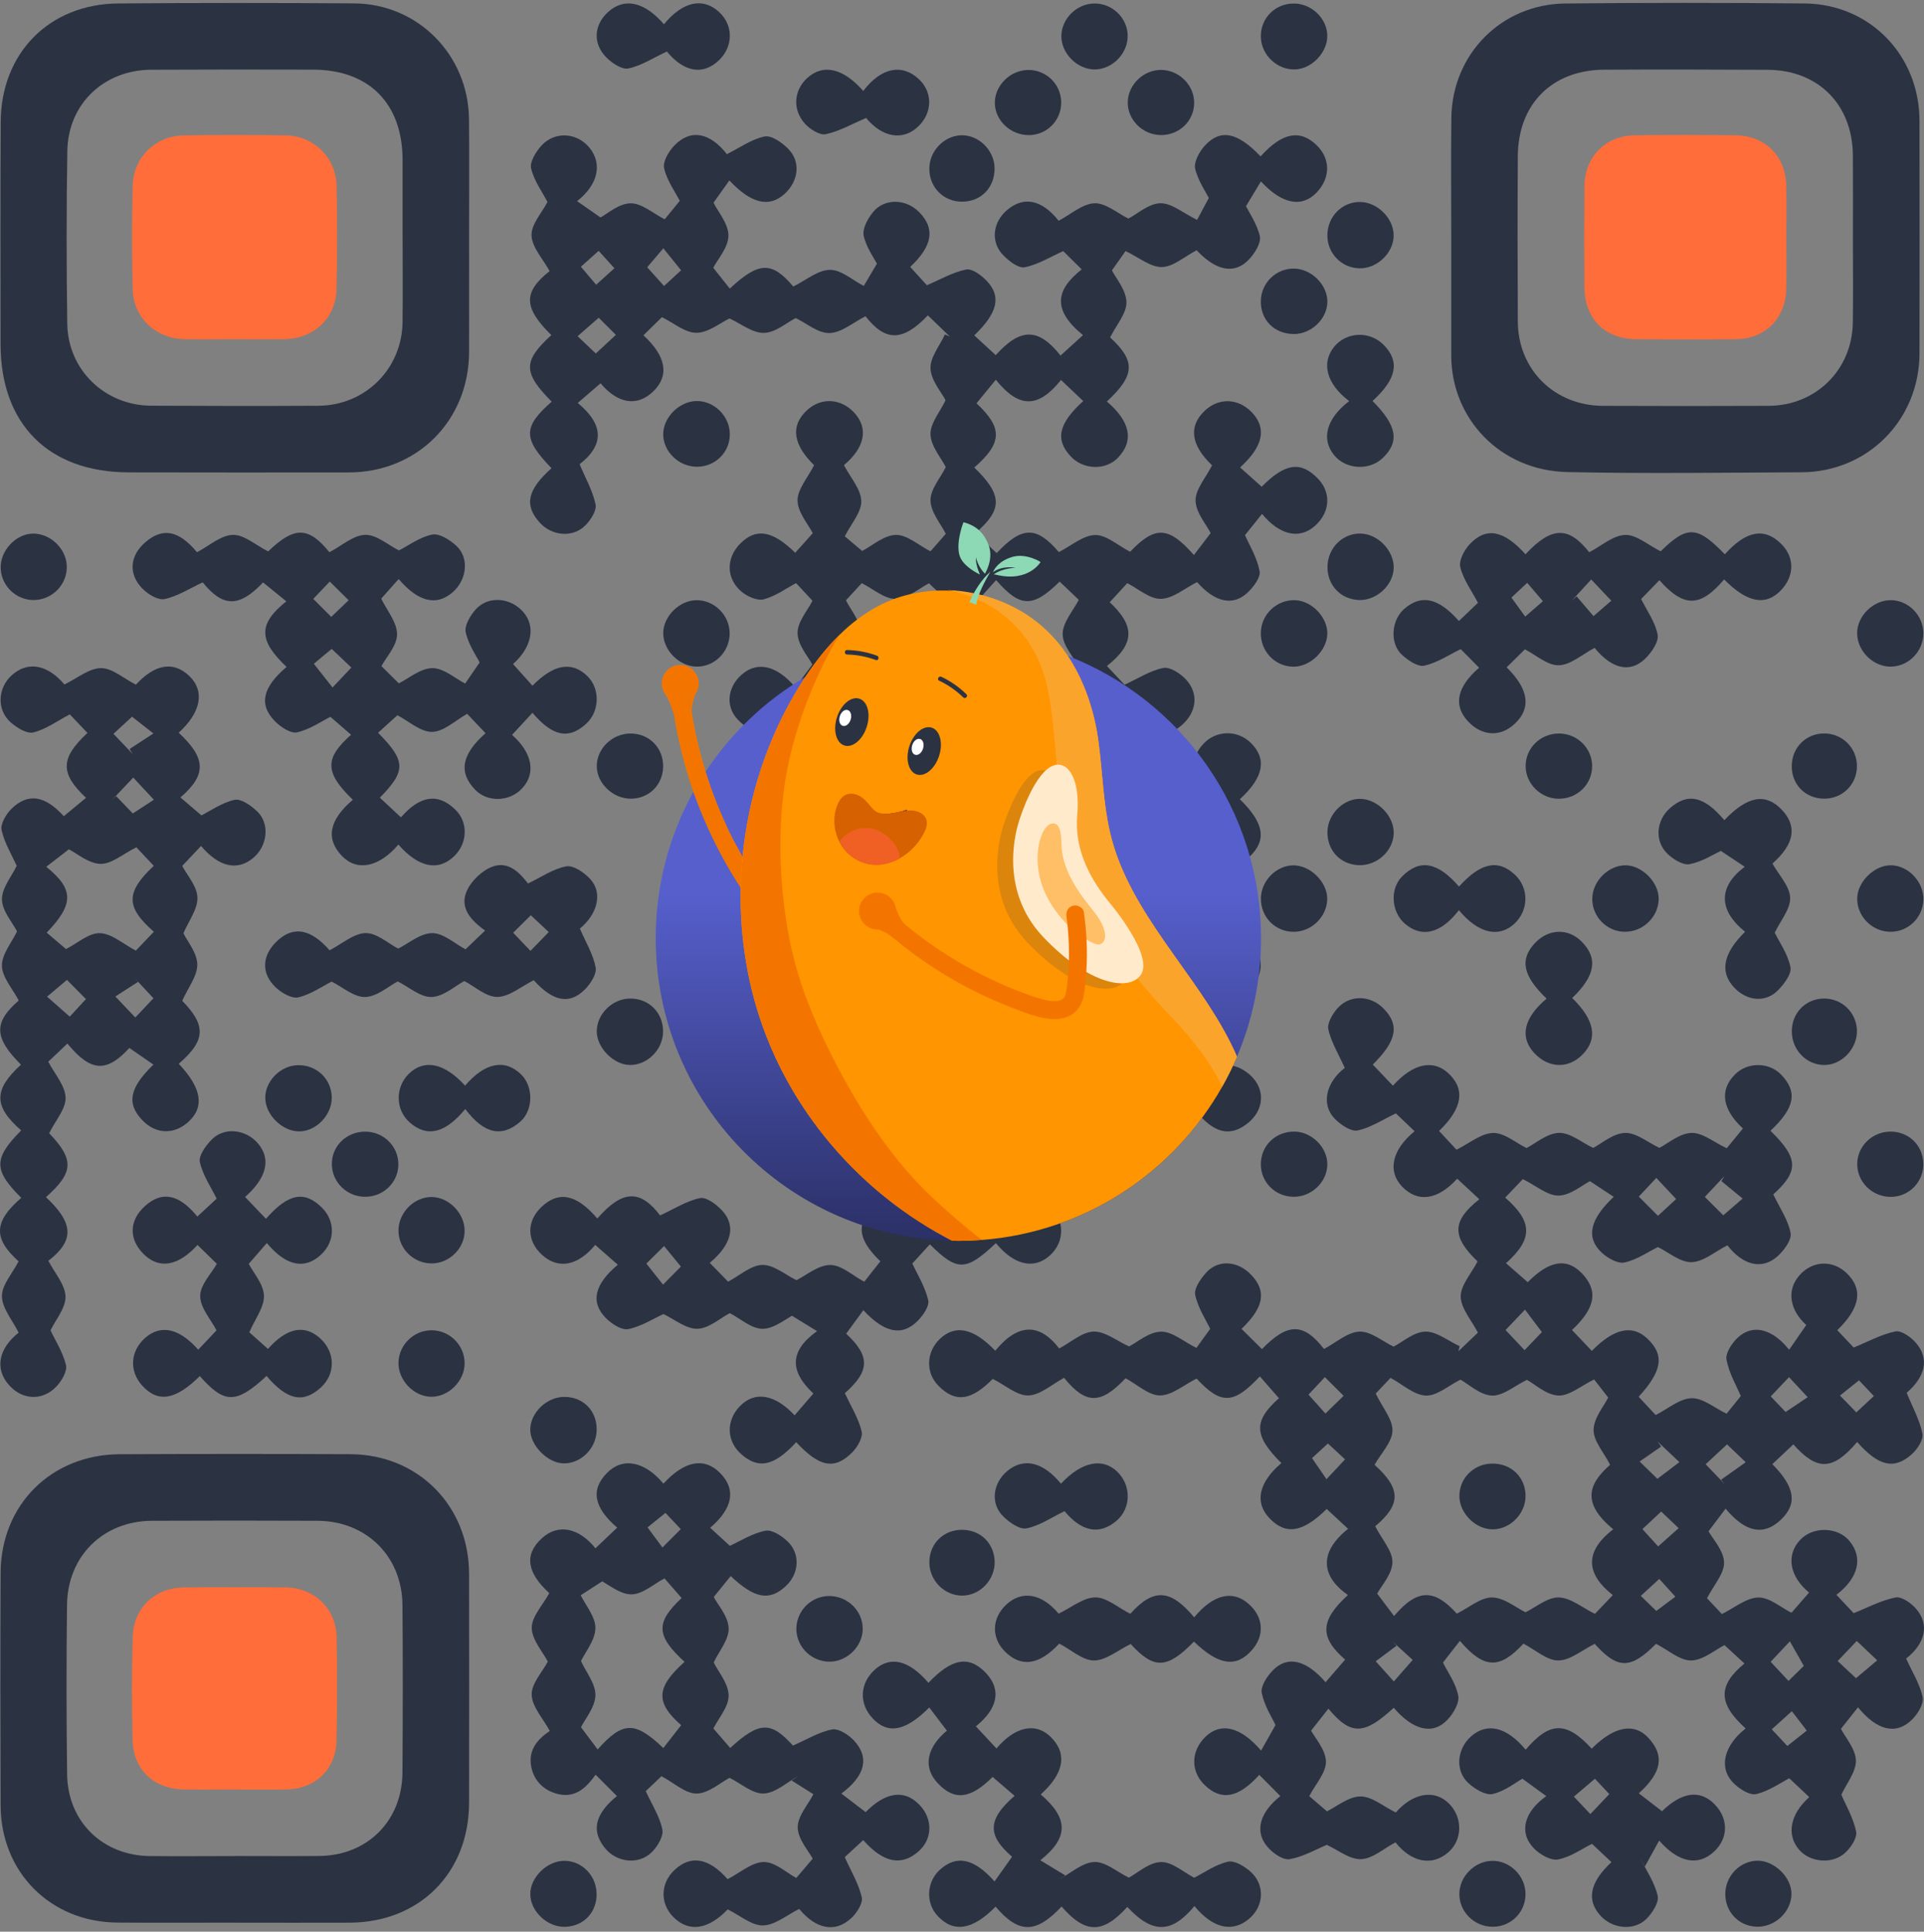 <svg width="260" height="261" viewBox="0 0 260 261" fill="none" xmlns="http://www.w3.org/2000/svg">
<rect x="0" y="0" width="260" height="261" fill="#808080" stroke="none"/>
<path d="M244.479 242.8C243.551 241.929 242.599 241.028 241.795 240.271C240.662 240.847 239.082 241.986 237.33 242.405C236.464 242.615 235.06 241.719 234.279 240.943C232.204 238.875 232.937 235.865 235.898 233.54C232.147 230.168 232.142 227.72 235.736 224.762C234.798 223.895 233.842 223.018 233.042 222.28C231.738 222.928 230.148 224.328 228.54 224.352C227.012 224.376 225.46 222.956 223.785 222.104C220.353 225.567 218.616 225.567 215.499 222.109C213.781 222.956 212.186 224.343 210.582 224.352C209.054 224.362 207.517 222.933 205.866 222.08C202.672 225.543 200.568 225.543 197.284 221.704C196.48 222.737 195.671 223.766 194.995 224.633C195.604 225.867 196.732 227.415 197.061 229.115C197.251 230.097 196.375 231.559 195.566 232.402C193.586 234.46 190.931 233.764 188.341 230.744C184.32 234.469 182.535 234.479 179.513 230.868C178.718 231.873 177.913 232.893 177.176 233.831C177.695 234.817 179.137 236.394 179.179 237.999C179.218 239.504 177.775 241.052 176.928 242.686C177.504 243.177 178.504 244.034 179.318 244.734C180.617 244.105 182.216 242.748 183.829 242.724C185.376 242.705 186.937 244.072 188.617 244.891C190.907 242.286 193.815 241.686 195.823 243.701C197.698 245.582 197.637 248.626 195.69 250.298C193.467 252.208 190.707 251.593 188.579 248.931C186.98 249.764 185.467 251.155 183.915 251.198C182.368 251.246 180.783 249.941 179.303 249.269C177.837 249.869 176.114 250.884 174.268 251.203C173.382 251.355 172.031 250.398 171.312 249.574C169.47 247.473 170.241 244.872 173.021 242.676C172.078 241.729 171.122 240.766 170.17 239.809C167.376 242.91 165.053 243.381 162.778 241.171C160.86 239.309 160.927 236.537 162.94 234.627C164.987 232.688 167.633 233.288 170.417 236.527C171.093 235.327 171.76 234.15 172.364 233.078C171.936 232.14 170.869 230.516 170.508 228.749C170.327 227.863 171.212 226.51 171.974 225.719C173.992 223.638 176.49 224.262 179.132 227.291C180.012 226.272 180.902 225.243 181.773 224.238C178.332 221.242 178.337 218.993 182.149 215.511C178.927 213.277 177.818 210.043 182.173 206.566C181.212 205.675 180.25 204.78 179.284 203.884C176.048 207.071 173.749 207.452 171.536 205.118C169.508 202.979 170.098 200.283 173.159 197.682C169.394 193.948 169.385 191.976 172.83 188.923C171.978 187.946 171.112 186.955 170.251 185.969C166.672 189.794 164.973 189.794 161.703 186.265C159.98 187.122 158.376 188.532 156.767 188.546C155.249 188.556 153.721 187.089 152.103 186.222C148.738 189.79 146.734 189.775 143.793 186.165C142.142 187.046 140.576 188.499 138.972 188.546C137.444 188.594 135.873 187.165 134.155 186.308C131.276 189.223 129.153 189.594 126.821 187.246C125.06 185.474 125.146 182.678 127.016 180.901C129.101 178.92 131.571 179.448 134.493 182.502C137.706 178.596 140.609 178.905 143.136 182.197C144.721 181.359 146.225 179.968 147.772 179.915C149.309 179.863 150.889 181.159 152.579 181.921C153.669 181.368 155.249 179.972 156.867 179.925C158.39 179.882 159.951 181.268 161.679 182.121C162.122 181.506 162.893 180.439 163.54 179.544C162.983 178.367 161.898 176.743 161.517 174.966C161.332 174.09 162.26 172.761 163.012 171.937C164.658 170.131 167.29 170.355 169.089 172.256C171.203 174.49 170.779 176.652 167.776 179.549C168.694 180.458 169.613 181.373 170.536 182.283C174.02 178.696 176.152 178.71 178.918 182.264C180.56 181.401 182.116 179.977 183.715 179.92C185.253 179.868 186.837 181.239 188.327 181.949C189.546 181.325 191.059 179.958 192.601 179.92C194.134 179.882 195.695 181.178 197.246 181.887C197.194 182.116 197.137 182.345 197.084 182.573C198.065 181.635 199.05 180.696 199.716 180.058C198.855 178.382 197.427 176.805 197.394 175.195C197.365 173.675 198.798 172.127 199.669 170.436C196.18 167.078 196.18 164.987 199.907 162.034C198.922 161.115 197.913 160.181 196.918 159.257C194.338 162.101 191.616 162.577 189.45 160.3C187.466 158.214 188.122 155.332 191.159 152.845C190.212 151.94 189.26 151.031 188.636 150.435C186.861 151.274 185.233 152.369 183.458 152.741C182.573 152.926 181.207 151.993 180.422 151.207C178.437 149.221 179.218 146.22 181.726 144.286C180.912 142.481 179.908 140.856 179.508 139.099C179.317 138.26 180.074 136.969 180.764 136.207C182.435 134.369 185.162 134.469 186.918 136.217C189.17 138.46 188.774 140.618 185.51 143.838C186.414 144.786 187.323 145.739 188.232 146.691C190.916 143.705 193.629 143.09 195.704 144.996C198.055 147.153 197.637 149.773 194.467 152.803C195.362 153.765 196.256 154.727 196.823 155.341C198.555 154.489 200.14 153.127 201.763 153.079C203.267 153.036 204.814 154.398 206.284 155.118C207.479 154.513 209.04 153.131 210.654 153.069C212.162 153.012 213.723 154.355 215.294 155.099C216.403 154.532 217.964 153.141 219.578 153.074C221.086 153.012 222.652 154.346 224.242 155.094C225.379 154.517 226.94 153.141 228.554 153.074C230.063 153.012 231.628 154.346 233.342 155.146C233.799 154.589 234.67 153.527 235.531 152.474C232.785 149.949 232.295 147.325 234.465 145.162C236.155 143.476 239.039 143.49 240.681 145.186C242.956 147.544 242.556 149.683 239.253 152.784C243.075 156.508 243.089 158.252 239.634 161.381C240.495 163.191 241.642 164.82 241.971 166.597C242.142 167.521 241.085 168.95 240.214 169.736C238.077 171.651 235.493 170.913 233.432 168.26C231.771 169.098 230.196 170.493 228.587 170.536C227.059 170.574 225.498 169.203 224.042 168.493C222.747 169.131 221.21 170.212 219.525 170.579C218.621 170.779 217.231 169.984 216.436 169.236C214.271 167.202 214.851 164.73 218.074 161.71C216.946 160.967 215.822 160.229 214.861 159.595C213.814 160.119 212.239 161.5 210.639 161.538C209.121 161.572 207.574 160.195 205.789 159.314C205.299 159.828 204.352 160.819 203.405 161.815C207.155 165.082 207.165 167.421 203.514 170.675C204.49 171.527 205.471 172.385 206.451 173.242C209.326 170.336 211.705 169.879 213.785 172.061C216.013 174.395 215.599 176.752 212.429 179.706C213.324 180.644 214.218 181.587 215.113 182.526C218.093 179.482 220.568 178.934 222.6 180.849C224.96 183.073 224.646 185.222 221.438 188.723C222.281 189.628 223.128 190.533 223.742 191.19C225.389 190.361 226.959 188.97 228.578 188.918C230.101 188.866 231.671 190.223 233.323 191.009C233.765 190.461 234.584 189.442 235.246 188.623C234.679 187.275 233.651 185.555 233.309 183.702C233.147 182.811 234.061 181.44 234.865 180.701C236.916 178.825 239.567 179.587 241.776 182.373C242.547 181.263 243.327 180.13 244.089 179.029C241.909 177.057 241.319 174.342 243.232 172.242C244.993 170.308 247.701 170.222 249.567 172.037C251.799 174.204 251.385 176.719 248.282 179.725C249.124 180.62 249.976 181.516 250.5 182.073C252.418 181.287 254.212 180.292 256.13 179.896C256.93 179.73 258.215 180.649 258.886 181.416C260.79 183.588 260.156 186.041 257.658 188.184C258.448 190.128 259.424 191.857 259.785 193.71C259.947 194.534 259.086 195.839 258.324 196.511C255.935 198.626 253.831 198.073 250.966 194.834C247.644 198.745 245.536 198.735 242.342 195.153C241.409 196.03 240.457 196.93 239.505 197.83C242.542 200.898 242.951 203.17 240.638 205.356C238.32 207.542 235.864 207.052 233.19 203.841C232.409 204.875 231.624 205.913 230.881 206.895C231.433 207.909 232.918 209.467 232.98 211.082C233.037 212.592 231.59 214.159 230.677 215.945C231.176 216.478 232.076 217.431 232.685 218.079C234.398 217.24 235.993 215.878 237.611 215.845C239.125 215.816 240.667 217.198 242.09 217.907C242.689 217.221 243.594 216.183 244.469 215.178C241.89 213.054 241.276 210.181 243.27 208.052C244.983 206.228 248.282 206.28 249.881 208.157C251.804 210.419 251.185 213.173 248.163 215.483C249.057 216.431 249.948 217.379 250.495 217.96C252.441 217.188 254.24 216.216 256.159 215.84C256.963 215.683 258.243 216.583 258.914 217.35C260.818 219.527 260.123 222.109 257.586 224.095C258.405 225.91 259.462 227.553 259.814 229.335C259.995 230.235 259.124 231.626 258.338 232.383C256.187 234.46 253.636 233.802 251.08 230.683C250.266 231.711 249.453 232.735 248.777 233.588C249.386 234.784 250.757 236.303 250.795 237.861C250.833 239.399 249.533 240.966 248.834 242.486C249.433 243.896 250.438 245.611 250.828 247.454C251.004 248.278 250.152 249.574 249.41 250.283C247.692 251.922 244.674 251.665 243.17 249.974C241.314 247.892 241.971 245.049 244.493 242.819L244.479 242.8ZM185.833 206.209C186.761 208.019 188.203 209.576 188.165 211.096C188.127 212.692 186.671 214.254 186.104 215.321C186.814 216.264 187.604 217.307 188.389 218.346C191.535 214.63 193.819 214.649 196.866 218.026C198.546 217.198 200.097 215.821 201.634 215.84C203.243 215.854 204.838 217.207 206.151 217.841C207.555 217.16 209.112 215.807 210.639 215.835C212.248 215.869 213.833 217.226 215.532 218.055C216.136 217.417 217.041 216.469 217.945 215.516C214.452 212.777 213.942 209.748 218.002 206.633C213.738 203.089 214.594 200.545 217.583 197.911C216.741 196.253 215.327 194.71 215.351 193.191C215.375 191.576 216.76 189.975 217.326 188.827C216.617 187.913 215.818 186.884 215.423 186.384C213.647 187.241 212.072 188.632 210.568 188.556C208.954 188.475 207.408 187.017 206.342 186.436C204.671 187.241 203.096 188.637 201.592 188.561C199.978 188.475 198.441 187.003 197.361 186.408C195.738 187.213 194.176 188.623 192.677 188.561C191.073 188.494 189.522 187.036 187.913 186.17C187.209 186.913 186.319 187.851 185.909 188.284C186.842 190.218 188.218 191.795 188.17 193.324C188.118 194.858 186.642 196.344 185.752 197.916C189.35 201.15 189.346 203.274 185.828 206.228L185.833 206.209ZM226.95 197.559C225.955 196.615 224.979 195.691 224.004 194.772C224.161 195.001 224.318 195.225 224.475 195.453C223.414 196.191 222.352 196.93 221.572 197.473C222.528 198.402 223.452 199.302 223.971 199.807C224.751 199.216 225.846 198.392 226.945 197.559H226.95ZM241.69 227.115C242.689 226.134 243.665 225.176 244.641 224.219L243.922 225.376C243.232 224.162 242.542 222.947 241.875 221.766C240.966 222.733 240.086 223.671 239.277 224.533C240.181 225.5 241.028 226.41 241.69 227.115ZM224.223 213.335C223.442 214.049 222.486 214.93 221.729 215.626C222.443 216.316 223.38 217.231 223.823 217.66C224.675 217.026 225.774 216.207 226.403 215.735C225.636 214.887 224.808 213.978 224.218 213.33L224.223 213.335ZM241.761 186.074C241.071 186.798 240.176 187.741 239.291 188.67C240.233 189.661 241.124 190.599 242.014 191.538C241.776 191.285 241.542 191.028 241.304 190.776C242.451 190.009 243.594 189.242 244.284 188.78C243.556 187.999 242.666 187.046 241.761 186.074ZM181.564 188.589C180.95 187.98 179.989 187.017 179.037 186.069C178.347 186.803 177.457 187.756 176.824 188.432C177.756 189.475 178.618 190.437 179.113 190.99C179.931 190.19 180.86 189.28 181.564 188.594V188.589ZM221.943 206.599C222.59 207.314 223.504 208.314 224.075 208.943C224.875 208.228 225.85 207.361 226.845 206.475C225.984 205.656 225.003 204.723 224.485 204.232C223.495 205.156 222.595 205.994 221.948 206.604L221.943 206.599ZM190.907 224.281C190.107 223.547 189.15 222.675 188.194 221.799L188.732 222.356C187.685 223.137 186.633 223.919 185.905 224.462C186.666 225.31 187.537 226.272 188.356 227.186C189.131 226.3 189.998 225.314 190.902 224.281H190.907ZM226.507 162.01C225.698 161.148 224.756 160.143 223.823 159.152C223.133 159.89 222.214 160.876 221.462 161.681C222.457 162.682 223.366 163.596 224.047 164.277C224.899 163.491 225.86 162.605 226.507 162.005V162.01ZM230.5 197.844C231.21 198.587 232.147 199.569 233.085 200.545L232.585 199.926C233.704 199.135 234.822 198.34 235.907 197.568C234.922 196.625 233.98 195.72 233.385 195.153C232.423 196.049 231.471 196.935 230.496 197.84L230.5 197.844ZM253.679 224.338C252.808 223.514 251.856 222.613 250.914 221.718C249.981 222.699 249.086 223.642 248.334 224.433C249.362 225.395 250.319 226.291 250.809 226.748C251.613 226.072 252.632 225.214 253.679 224.333V224.338ZM232.628 159.586C232.756 159.366 232.885 159.143 233.009 158.923C232.09 159.9 231.172 160.881 230.381 161.72C231.424 162.763 232.338 163.668 232.875 164.206C233.808 163.401 234.798 162.539 235.488 161.943C234.651 161.253 233.637 160.419 232.628 159.586ZM181.769 197.187C181.212 196.673 180.255 195.787 179.446 195.034C178.504 195.906 177.509 196.82 176.514 197.74C176.776 197.497 177.033 197.254 177.295 197.006C178.047 198.097 178.794 199.188 179.256 199.859C179.87 199.202 180.769 198.249 181.764 197.182L181.769 197.187ZM241.533 235.908C242.708 234.974 243.77 234.136 244.831 233.293C244.636 233.507 244.441 233.726 244.246 233.941C243.451 232.907 242.656 231.878 242.142 231.206C241.357 231.916 240.395 232.783 239.429 233.66C240.167 234.446 241.043 235.384 241.533 235.908ZM248.648 188.556C249.505 189.437 250.409 190.371 250.857 190.833C251.556 190.18 252.513 189.289 253.222 188.627C252.622 187.989 251.685 186.998 251.218 186.503C250.352 187.194 249.381 187.97 248.648 188.556ZM206.023 182.426C206.989 181.42 207.922 180.444 208.364 179.982C207.674 179.067 206.851 177.977 206.08 176.953C205.161 177.919 204.271 178.848 203.453 179.706C204.357 180.663 205.199 181.554 206.023 182.426Z" fill="#2B3242"/>
<path d="M96.384 36.178C97.065 37.035 97.845 38.017 98.621 38.993C102.572 35.306 104.314 35.311 107.202 38.712C108.921 37.869 110.525 36.483 112.143 36.459C113.671 36.44 115.217 37.86 116.726 38.631C117.202 37.831 117.883 36.673 118.568 35.516C118.711 35.845 118.849 36.173 118.992 36.497C118.192 34.968 117.093 33.506 116.717 31.877C116.502 30.948 117.245 29.576 117.94 28.704C119.491 26.747 122.423 26.828 124.236 28.686C126.431 30.934 125.974 33.287 122.999 36.064C123.832 36.974 124.67 37.898 125.255 38.541C126.987 37.802 128.71 36.802 130.557 36.416C131.352 36.25 132.599 37.178 133.318 37.926C135.369 40.056 134.807 42.299 131.656 45.314C132.623 46.205 133.594 47.096 134.56 47.986C137.887 44.276 140.333 44.261 143.317 48.044C144.326 47.124 145.335 46.205 146.349 45.281C142.113 41.827 142.717 39.131 146.173 36.397C145.254 35.487 144.321 34.568 143.679 33.93C141.999 34.678 140.304 35.745 138.472 36.111C137.625 36.278 136.316 35.259 135.55 34.459C133.827 32.663 134.16 30.01 136.102 28.371C138.391 26.432 140.842 27.028 143.06 29.829C144.721 28.957 146.287 27.528 147.9 27.466C149.419 27.409 150.989 28.8 152.489 29.533C153.726 28.89 155.254 27.49 156.805 27.461C158.343 27.438 159.899 28.8 161.769 29.71C162.107 29.076 162.745 27.876 163.388 26.68C163.535 26.994 163.683 27.309 163.83 27.623C163.016 26.028 161.912 24.498 161.512 22.803C161.298 21.898 162.074 20.488 162.812 19.683C164.934 17.363 167.248 17.873 170.351 21.131C173.259 17.906 175.681 17.43 177.947 19.64C179.812 21.46 179.803 24.065 177.918 26.018C175.91 28.104 173.254 27.595 170.394 24.513C169.713 25.646 169.028 26.78 168.342 27.919C168.209 27.628 168.071 27.333 167.938 27.042C168.747 28.652 169.856 30.195 170.246 31.905C170.451 32.796 169.594 34.168 168.851 34.983C166.857 37.159 164.33 36.602 161.708 33.816C160.07 34.663 158.552 36.054 157.01 36.083C155.463 36.107 153.893 34.773 152.103 33.92C151.708 34.482 150.942 35.564 150.261 36.535C150.78 37.574 152.179 39.174 152.222 40.803C152.26 42.332 150.861 43.895 150.018 45.59C153.45 48.763 153.44 50.663 149.576 54.25C152.75 56.946 153.269 59.547 151.089 61.833C149.433 63.572 146.43 63.5 144.712 61.686C142.551 59.399 143.036 57.227 146.382 54.188C145.383 53.24 144.383 52.288 143.379 51.34C140.295 55.179 137.71 55.198 134.569 51.311C133.694 52.378 132.823 53.44 131.956 54.493C135.493 57.775 135.497 59.837 131.661 63.167C135.507 66.901 135.512 68.85 131.804 72.041C132.761 72.936 133.732 73.837 134.688 74.732C138.105 71.084 140.052 71.055 143.089 74.594C144.773 73.742 146.368 72.322 147.986 72.289C149.509 72.26 151.061 73.699 152.722 74.551C156.058 71.05 157.895 71.06 161.336 74.994C162.141 73.942 162.945 72.889 163.602 72.027C163.007 70.85 161.603 69.264 161.565 67.649C161.527 66.13 162.935 64.577 163.792 62.872C160.994 60.195 160.527 57.656 162.797 55.503C164.696 53.702 167.333 53.788 169.166 55.712C171.222 57.87 170.703 60.319 167.581 63.157C168.552 64.029 169.527 64.896 170.498 65.763C173.639 62.6 175.743 62.248 178.085 64.653C179.898 66.516 179.77 69.145 177.775 70.984C175.657 72.936 172.954 72.346 170.546 69.436C169.746 70.436 168.937 71.441 168.242 72.308C168.804 73.594 169.865 75.313 170.217 77.162C170.384 78.019 169.365 79.353 168.552 80.105C166.538 81.972 164.092 81.296 161.774 78.653C160.075 79.496 158.485 80.886 156.872 80.915C155.344 80.939 153.797 79.534 152.331 78.795C151.717 79.462 150.837 80.415 149.966 81.368C153.393 84.588 153.374 86.988 149.585 89.984C150.48 90.937 151.38 91.89 151.965 92.518C153.788 91.68 155.416 90.613 157.191 90.251C158.071 90.07 159.447 90.951 160.199 91.737C162.05 93.666 161.731 96.239 159.67 98.006C157.424 99.935 155.173 99.387 152.322 96.067C151.322 98.139 150.056 98.134 148.495 96.643C147.705 95.891 146.692 95.357 145.735 94.795C143.284 93.347 143.236 92.599 145.53 90.808C145.773 90.618 146.059 90.48 146.044 90.489C145.14 88.846 143.626 87.284 143.603 85.707C143.579 84.116 145.04 82.501 145.778 81.044C145.097 80.396 144.15 79.491 143.193 78.581C139.581 82.139 137.872 82.13 134.612 78.376C133.736 79.348 132.856 80.329 132.199 81.063C132.856 82.434 133.917 83.978 134.284 85.674C134.479 86.574 133.713 87.946 132.984 88.741C131.147 90.766 128.482 90.518 126.583 88.37C124.698 86.236 125.303 83.749 128.163 81.31C127.23 80.424 126.283 79.524 125.536 78.814C124.222 79.481 122.647 80.877 121.043 80.915C119.525 80.948 117.978 79.553 116.455 78.791C115.888 79.4 115.008 80.358 114.318 81.106C114.984 82.468 116.383 84.078 116.393 85.693C116.398 87.212 114.937 88.741 114.018 90.456C113.97 90.418 114.342 90.675 114.689 90.966C116.774 92.709 116.721 93.519 114.48 94.924C113.542 95.514 112.614 96.124 111.71 96.763C109.468 98.353 109.473 98.363 108.031 96.567C106.274 97.434 104.67 98.596 102.905 98.949C101.981 99.135 100.568 98.115 99.745 97.277C97.988 95.486 98.298 92.847 100.216 91.161C102.348 89.284 104.98 89.903 107.483 92.871C108.264 91.818 109.049 90.756 109.773 89.784C109.249 88.77 107.826 87.188 107.778 85.569C107.736 84.044 109.144 82.477 109.796 81.168C109.168 80.496 108.283 79.543 107.574 78.786C106.289 79.467 104.842 80.534 103.224 80.972C102.367 81.206 101.006 80.61 100.23 79.962C98.098 78.176 98.103 75.404 100.021 73.46C102.177 71.279 104.399 71.689 107.464 74.685C108.292 73.761 109.125 72.832 109.834 72.041C109.225 70.841 107.812 69.259 107.778 67.649C107.745 66.125 109.154 64.567 110.011 62.853C107.207 60.104 106.755 57.58 109.035 55.446C110.924 53.678 113.59 53.793 115.408 55.727C117.435 57.885 116.836 60.519 114.047 62.843C114.918 64.525 116.345 66.092 116.388 67.697C116.426 69.216 115.013 70.769 114.161 72.465C114.77 72.975 115.722 73.78 116.507 74.442C117.868 73.742 119.449 72.308 121.062 72.274C122.59 72.246 124.146 73.68 125.74 74.494C126.264 73.899 127.135 72.894 127.811 72.127C127.159 70.817 125.783 69.24 125.745 67.63C125.712 66.115 127.087 64.572 127.811 63.11C127.187 61.881 125.807 60.319 125.745 58.704C125.688 57.203 127.035 55.646 127.778 54.079C127.197 52.955 125.821 51.406 125.745 49.796C125.674 48.291 126.987 46.724 127.692 45.185C127.911 45.281 128.13 45.371 128.349 45.467C127.363 44.514 126.373 43.561 125.388 42.609C121.99 46.176 119.648 46.172 116.964 42.732C115.289 43.571 113.713 44.957 112.1 45C110.567 45.043 108.997 43.68 107.531 42.975C106.298 43.599 104.78 44.952 103.233 44.981C101.686 45.009 100.111 43.723 98.583 43.028C97.341 43.614 95.737 44.947 94.124 44.966C92.586 44.981 91.035 43.623 89.45 42.852C88.836 43.452 87.894 44.38 86.951 45.305C89.992 48.091 90.487 50.701 88.317 52.845C86.085 55.046 83.448 54.507 81.154 51.792C80.145 52.659 79.098 53.564 78.075 54.445C81.635 57.389 81.649 60.133 78.327 62.724C79.122 64.624 80.107 66.33 80.483 68.159C80.654 68.988 79.822 70.26 79.098 70.993C77.418 72.689 74.572 72.422 72.949 70.626C70.807 68.254 71.25 66.196 74.529 63.262C70.655 59.266 70.655 57.689 74.553 54.269C70.66 50.349 70.655 48.796 74.505 45.276C70.707 41.546 70.702 39.46 74.272 36.631C73.382 34.992 71.888 33.43 71.83 31.81C71.778 30.296 73.244 28.728 73.986 27.29C73.306 25.975 72.173 24.451 71.773 22.75C71.564 21.864 72.435 20.474 73.187 19.654C75.019 17.677 78.008 17.92 79.669 19.973C81.459 22.188 80.769 25.008 77.984 27.175C79.06 27.923 80.145 28.681 81.149 29.381C82.006 28.938 83.581 27.509 85.19 27.471C86.718 27.433 88.279 28.852 89.826 29.629C90.383 28.948 91.211 27.933 91.863 27.133C91.263 25.961 90.135 24.427 89.745 22.727C89.54 21.836 90.383 20.421 91.154 19.635C93.386 17.349 95.98 17.954 98.226 20.831C99.973 19.959 101.572 18.797 103.333 18.44C104.256 18.249 105.675 19.268 106.508 20.102C108.25 21.85 107.921 24.489 106.003 26.218C103.942 28.076 101.501 27.523 98.564 24.38C97.793 25.461 97.027 26.537 96.422 27.385C97.036 28.633 98.45 30.243 98.436 31.844C98.421 33.444 96.975 35.035 96.379 36.192L96.384 36.178ZM89.735 38.645C90.492 37.95 91.487 37.031 92.039 36.521C91.244 35.54 90.43 34.53 89.64 33.549C88.788 34.549 87.946 35.54 87.46 36.111C88.16 36.888 89.026 37.855 89.735 38.641V38.645ZM78.498 36.04C79.184 36.845 80.036 37.845 80.564 38.469C81.292 37.812 82.268 36.935 83.029 36.245C82.373 35.521 81.463 34.511 80.902 33.892C79.983 34.711 79.008 35.583 78.498 36.04ZM80.516 47.763C81.506 46.843 82.458 45.962 83.229 45.243C82.401 44.419 81.463 43.485 80.907 42.932C80.069 43.666 79.036 44.571 78.056 45.428C78.846 46.176 79.736 47.024 80.516 47.763Z" fill="#2B3242"/>
<path d="M31.548 259.776C26.317 259.776 21.086 259.809 15.856 259.766C6.822 259.695 0.112 252.969 0.083 243.933C0.045 233.464 0.035 222.994 0.083 212.529C0.121 203.312 6.932 196.529 16.189 196.486C26.569 196.438 36.95 196.438 47.335 196.481C56.501 196.519 63.374 203.464 63.388 212.638C63.403 222.951 63.403 233.259 63.388 243.571C63.374 253.045 56.706 259.738 47.244 259.781C42.014 259.805 36.783 259.781 31.552 259.781L31.548 259.776ZM31.724 250.773C35.531 250.773 39.339 250.802 43.142 250.769C49.648 250.711 54.345 246.024 54.388 239.48C54.436 231.939 54.45 224.399 54.388 216.859C54.331 210.271 49.495 205.508 42.908 205.479C35.455 205.446 27.997 205.441 20.544 205.479C13.952 205.508 9.126 210.238 9.055 216.868C8.969 224.485 8.969 232.106 9.069 239.727C9.154 246.153 13.885 250.726 20.301 250.783C24.109 250.816 27.916 250.788 31.719 250.783L31.724 250.773Z" fill="#2B3242"/>
<path d="M63.389 32.081C63.389 37.24 63.404 42.403 63.389 47.562C63.365 56.817 56.369 63.824 47.131 63.833C37.217 63.843 27.303 63.847 17.385 63.824C6.547 63.795 0.079 57.307 0.075 46.48C0.07 36.478 0.041 26.475 0.094 16.472C0.141 7.159 6.671 0.543 15.961 0.467C26.589 0.381 37.217 0.386 47.85 0.458C56.488 0.515 63.304 7.441 63.38 16.129C63.427 21.449 63.389 26.765 63.389 32.086V32.081ZM54.404 32.095C54.404 28.604 54.404 25.112 54.404 21.621C54.394 14 49.901 9.436 42.319 9.408C35.028 9.384 27.732 9.389 20.44 9.422C14.039 9.451 9.198 14.042 9.098 20.406C8.975 28.18 8.979 35.958 9.089 43.732C9.175 49.977 14.167 54.783 20.416 54.816C27.946 54.859 35.48 54.864 43.009 54.826C49.354 54.792 54.318 49.848 54.399 43.523C54.446 39.717 54.408 35.906 54.408 32.095H54.404Z" fill="#2B3242"/>
<path d="M196.115 31.881C196.115 26.566 196.068 21.254 196.129 15.939C196.229 7.317 202.893 0.558 211.536 0.472C222.311 0.367 233.091 0.363 243.867 0.467C252.695 0.553 259.378 7.479 259.392 16.329C259.411 26.799 259.411 37.269 259.392 47.734C259.373 56.712 252.419 63.767 243.476 63.81C232.939 63.862 222.392 64.005 211.859 63.786C202.578 63.591 196.125 56.417 196.115 48.057C196.11 42.665 196.115 37.273 196.115 31.877V31.881ZM250.392 32.162C250.392 28.433 250.416 24.703 250.387 20.973C250.335 14.133 245.708 9.47 238.898 9.432C231.525 9.394 224.148 9.375 216.771 9.418C209.756 9.456 205.158 14.052 205.11 21.069C205.063 28.528 205.072 35.987 205.11 43.451C205.144 49.949 210.065 54.807 216.619 54.836C224.072 54.869 231.525 54.869 238.983 54.836C245.385 54.807 250.282 49.982 250.382 43.599C250.439 39.788 250.392 35.983 250.392 32.172V32.162Z" fill="#2B3242"/>
<path d="M24.382 107.746C25.443 108.651 26.395 109.461 27.223 110.17C28.337 109.613 29.927 108.479 31.688 108.07C32.549 107.87 33.901 108.827 34.719 109.594C36.495 111.256 36.171 114.276 34.229 115.91C32.054 117.739 29.546 117.115 27.166 114.3C26.281 115.238 25.381 116.196 24.625 117.001C25.262 118.225 26.624 119.721 26.681 121.264C26.738 122.817 25.5 124.422 24.787 126.099C25.315 127.185 26.633 128.728 26.662 130.29C26.69 131.853 25.42 133.434 24.625 135.22C27.852 138.531 27.842 140.551 24.154 143.733C27.252 147 27.675 149.563 25.453 151.582C23.535 153.326 21.088 153.259 19.294 151.416C17.057 149.125 17.471 147 20.736 143.842C19.642 143.085 18.547 142.332 17.481 141.594C14.44 144.904 12.303 144.904 9.109 140.998C8.157 141.899 7.205 142.804 6.525 143.451C7.381 145.104 8.809 146.676 8.861 148.301C8.914 149.815 7.505 151.378 6.644 153.111C10.018 156.66 10.013 158.375 6.21 161.752C10.018 165.31 10.032 167.654 6.534 170.35C7.386 171.998 8.795 173.56 8.852 175.17C8.904 176.695 7.538 178.271 6.829 179.757C7.443 181.062 8.485 182.672 8.914 184.43C9.114 185.259 8.343 186.569 7.638 187.317C5.739 189.346 2.96 189.165 1.17 187.093C-0.757 184.864 -0.139 182.158 2.517 180.062C1.679 178.366 0.285 176.766 0.261 175.146C0.242 173.617 1.67 172.069 2.512 170.426C-0.9 167.354 -0.891 165.091 2.874 161.847C-0.891 158.089 -0.895 156.541 2.86 152.735C-0.881 149.453 -0.886 147.248 2.836 143.852C-0.848 140.174 -0.857 138.126 2.531 135.182C1.689 133.563 0.285 132.039 0.261 130.491C0.233 128.938 1.58 127.361 2.303 125.842C1.679 124.622 0.295 123.088 0.266 121.536C0.237 119.992 1.575 118.42 2.26 116.977C1.632 115.586 0.618 113.943 0.218 112.166C0.033 111.333 0.818 110.013 1.541 109.294C3.836 107.027 6.163 107.56 8.619 110.28C9.604 109.465 10.618 108.627 11.627 107.798C8.129 104.512 8.11 102.468 11.817 99.034C10.922 98.091 10.027 97.147 9.433 96.519C7.724 97.414 6.206 98.548 4.507 98.962C3.626 99.177 2.251 98.319 1.422 97.581C-0.472 95.89 -0.305 92.942 1.58 91.241C3.793 89.245 6.472 89.831 8.704 92.484C10.437 91.651 12.031 90.288 13.64 90.274C15.158 90.26 16.691 91.655 18.361 92.508C20.893 89.769 23.397 89.25 25.577 91.332C27.709 93.37 27.176 96.247 24.149 99C27.895 102.492 27.899 104.688 24.401 107.736L24.382 107.746ZM20.798 125.899C16.957 122.541 16.976 120.564 20.779 116.987C19.846 115.991 18.909 114.996 18.428 114.481C16.619 115.377 15.072 116.758 13.569 116.72C11.96 116.677 10.384 115.296 9.309 114.753C8.414 115.448 7.329 116.286 6.253 117.115C9.994 120.145 10.023 122.14 6.315 126.013C7.305 126.856 8.3 127.704 8.919 128.233C10.451 127.456 11.998 126.037 13.502 126.084C15.106 126.132 16.672 127.566 18.357 128.442C18.961 127.809 19.823 126.909 20.793 125.894L20.798 125.899ZM17.952 109.908C18.661 109.446 19.761 108.732 20.793 108.055C19.794 106.984 18.904 106.026 18.004 105.059C17.052 106.069 16.11 107.065 15.168 108.065C15.344 107.898 15.52 107.732 15.696 107.57C16.6 108.513 17.509 109.456 17.947 109.908H17.952ZM17.952 101.901C17.805 101.668 17.657 101.434 17.509 101.201C18.633 100.467 19.756 99.739 20.732 99.1C19.665 98.262 18.618 97.448 17.843 96.838C17.295 97.343 16.291 98.267 15.33 99.153C16.139 100.001 17.048 100.949 17.952 101.896V101.901ZM20.741 134.878C19.856 133.93 18.971 132.987 18.085 132.039L18.652 132.667C17.481 133.42 16.315 134.173 15.587 134.639C16.491 135.587 17.386 136.53 18.285 137.478C18.928 136.797 19.823 135.849 20.736 134.878H20.741ZM9.428 137.364C10.07 136.669 10.946 135.721 11.612 134.992C10.651 134.02 9.785 133.139 9.047 132.396C8.233 133.082 7.239 133.925 6.363 134.663C7.434 135.606 8.409 136.464 9.428 137.364Z" fill="#2B3242"/>
<path d="M80.454 209.21C81.42 208.29 82.419 207.342 83.4 206.404C80.259 203.698 79.768 201.298 82.034 199.007C84.157 196.858 87.088 197.416 89.654 200.459C92.481 197.378 95.146 196.863 97.278 198.992C99.525 201.236 99.025 203.822 95.969 206.423C96.917 207.295 97.878 208.176 98.625 208.862C100.015 208.233 101.647 207.18 103.418 206.823C104.308 206.642 105.655 207.519 106.445 208.281C108.168 209.943 107.987 212.577 106.274 214.221C104.027 216.383 101.985 216.016 98.744 212.949C97.964 213.911 97.183 214.878 96.45 215.783C96.983 216.807 98.406 218.369 98.468 219.984C98.53 221.513 97.164 223.099 96.445 224.619C97.055 225.862 98.435 227.458 98.463 229.073C98.487 230.602 97.097 232.154 96.403 233.541C96.978 234.207 97.826 235.193 98.678 236.175C102.623 232.559 104.184 232.564 107.154 235.851C109.029 235.036 110.676 234.007 112.451 233.674C113.337 233.507 114.693 234.403 115.426 235.198C117.544 237.489 116.887 239.976 113.694 242.334C114.793 243.172 115.883 244.01 116.978 244.844C119.61 242.176 122.132 241.705 124.212 243.82C126.082 245.716 126.044 248.454 124.131 250.145C121.818 252.189 119.367 251.693 116.654 248.621C115.697 249.507 114.736 250.388 114.155 250.927C115.002 252.818 116.035 254.513 116.454 256.347C116.64 257.152 115.783 258.467 115.041 259.162C112.837 261.225 110.214 260.61 108.006 257.924C106.321 258.753 104.727 260.12 103.109 260.153C101.581 260.186 100.025 258.81 98.335 257.986C95.741 260.701 93.09 261.158 90.963 258.986C89.159 257.138 89.249 254.423 91.181 252.632C93.404 250.565 95.85 251.089 98.321 253.899C100.025 253.032 101.614 251.598 103.218 251.584C104.741 251.57 106.278 253.032 107.606 253.742C108.235 252.999 109.086 251.998 109.824 251.131C109.277 250.088 107.84 248.526 107.801 246.93C107.763 245.415 109.182 243.863 109.915 242.424C109.201 241.972 108.087 241.271 106.973 240.566L107.944 239.923C106.369 240.786 104.817 242.262 103.213 242.329C101.7 242.391 100.124 240.971 98.592 240.209C97.35 240.852 95.765 242.305 94.151 242.334C92.628 242.357 91.082 240.886 89.387 239.99C88.821 240.528 87.869 241.433 87.264 242.01C88.078 243.791 89.14 245.415 89.506 247.183C89.692 248.083 88.868 249.469 88.097 250.236C86.317 252.013 83.352 251.66 81.767 249.721C79.844 247.364 80.401 245.101 83.367 242.672C82.424 241.729 81.463 240.766 80.487 239.79C79.373 241.333 77.888 242.996 75.428 242.405C73.572 241.957 72.182 240.7 71.791 238.718C71.325 236.332 72.796 234.893 74.295 233.874C73.381 232.183 71.896 230.606 71.849 228.987C71.806 227.467 73.291 225.91 74.028 224.505C73.338 223.166 71.877 221.566 71.858 219.951C71.839 218.427 73.343 216.883 74.228 215.254C71.197 212.482 70.792 210.043 73.253 207.814C75.456 205.818 78.269 206.447 80.463 209.2L80.454 209.21ZM92.048 233.093C88.602 230.073 88.597 228.029 92.509 224.538C88.607 220.98 88.607 219.208 92.114 215.916C91.262 214.945 90.406 213.959 89.796 213.263C88.359 214.006 86.803 215.45 85.275 215.421C83.662 215.392 82.072 213.954 80.468 213.135C80.792 213.301 81.111 213.463 81.434 213.63C80.311 214.354 79.188 215.073 78.474 215.535C79.135 216.902 80.487 218.465 80.459 219.998C80.43 221.618 79.088 223.218 78.512 224.428C79.207 225.957 80.516 227.544 80.463 229.077C80.406 230.697 79.05 232.273 78.512 233.369C79.188 234.269 79.978 235.322 80.763 236.37C84.19 232.54 85.799 232.54 89.639 236.184C90.453 235.141 91.262 234.103 92.048 233.093ZM89.925 204.413C88.992 205.17 87.978 205.99 87.507 206.371C88.169 207.261 88.983 208.362 89.52 209.086C90.448 208.157 91.372 207.233 91.995 206.609C91.362 205.937 90.463 204.985 89.92 204.408L89.925 204.413Z" fill="#2B3242"/>
<path d="M53.83 114.12C51.217 117.178 48.261 117.778 46.219 115.663C43.973 113.334 44.463 110.795 47.681 108.061C43.849 104.364 43.859 102.445 47.443 99.277C46.467 98.429 45.468 97.567 44.649 96.853C43.516 97.415 41.917 98.539 40.156 98.949C39.299 99.149 37.91 98.225 37.143 97.439C34.93 95.176 35.501 92.856 38.728 90.108C34.906 86.512 34.883 84.297 38.695 81.248C37.643 80.396 36.596 79.543 35.549 78.695C32.336 82.082 30.142 82.091 27.396 78.686C25.602 79.514 23.983 80.577 22.222 80.943C21.332 81.124 19.947 80.262 19.2 79.481C17.292 77.49 17.572 75.037 19.652 73.255C22.037 71.212 24.198 71.698 26.62 74.613C28.281 73.746 29.852 72.312 31.46 72.269C32.983 72.227 34.545 73.651 36.239 74.503C39.766 71.107 41.665 71.107 44.516 74.613C46.167 73.751 47.738 72.312 49.346 72.265C50.865 72.217 52.431 73.632 53.915 74.37C55.186 73.722 56.714 72.57 58.408 72.227C59.37 72.031 60.802 72.946 61.669 73.746C63.453 75.399 63.096 78.371 61.14 80.048C58.956 81.915 56.524 81.329 53.873 78.238C53.002 79.21 52.14 80.181 51.517 80.881C52.278 82.463 53.658 84.082 53.658 85.702C53.658 87.226 52.212 88.755 51.545 90.003C52.245 90.699 53.178 91.623 53.892 92.332C55.21 91.68 56.8 90.299 58.413 90.275C59.936 90.251 61.483 91.656 62.858 92.356C63.382 91.594 64.134 90.503 64.819 89.508C64.41 88.684 63.315 87.14 62.935 85.435C62.735 84.525 63.558 83.144 64.3 82.325C65.971 80.481 68.922 80.719 70.65 82.625C72.487 84.649 71.82 87.512 69.331 89.722C70.193 90.68 71.073 91.665 71.954 92.647C74.781 89.765 77.265 89.274 79.393 91.37C81.111 93.061 81.04 96.091 79.245 97.758C76.875 99.963 74.671 99.506 71.954 96.31C71.035 97.3 70.112 98.306 69.198 99.292C71.873 101.664 72.492 104.407 70.578 106.494C68.879 108.351 65.895 108.447 64.21 106.703C61.935 104.35 62.373 101.935 65.614 99.063C64.719 98.12 63.82 97.177 63.13 96.448C61.54 97.329 59.979 98.863 58.394 98.887C56.819 98.91 55.224 97.424 53.701 96.638C53.044 97.234 52.069 98.12 51.093 99.006C54.882 102.84 54.877 104.164 51.331 107.78C52.292 108.675 53.249 109.571 54.182 110.438C56.724 107.508 59.189 107.065 61.578 109.442C63.268 111.119 63.196 113.872 61.421 115.634C59.265 117.773 56.566 117.235 53.839 114.115L53.83 114.12ZM42.331 80.915C43.259 81.844 44.182 82.768 44.763 83.349C45.515 82.629 46.448 81.739 47.114 81.105C46.429 80.429 45.505 79.514 44.563 78.576C43.959 79.21 43.064 80.153 42.331 80.919V80.915ZM44.825 87.674C44.011 88.355 43.016 89.179 42.412 89.684C43.316 90.832 44.149 91.894 44.939 92.89C45.92 91.847 46.8 90.918 47.481 90.198C46.519 89.289 45.624 88.436 44.825 87.674Z" fill="#2B3242"/>
<path d="M107.383 191.223C108.225 190.246 109.077 189.26 109.915 188.288C106.674 185.254 106.688 182.515 110.41 179.857C109.277 179.162 108.14 178.462 107.002 177.762C107.302 177.6 107.607 177.438 107.906 177.271C106.307 178.085 104.718 179.505 103.099 179.538C101.576 179.572 100.025 178.138 98.621 177.423C97.298 178.114 95.779 179.505 94.233 179.538C92.691 179.567 91.12 178.233 89.659 177.547C88.293 178.166 86.66 179.229 84.885 179.581C84 179.757 82.638 178.862 81.868 178.081C79.74 175.918 80.349 173.513 83.486 170.883C82.462 169.983 81.439 169.083 80.435 168.202C78.136 170.988 75.48 171.574 73.258 169.559C71.168 167.663 71.13 165.029 73.162 163.086C75.495 160.861 77.922 161.357 80.716 164.639C84.147 160.723 86.517 160.704 89.207 164.22C91.058 163.367 92.748 162.271 94.59 161.881C95.432 161.7 96.774 162.705 97.536 163.51C99.534 165.629 98.863 168.164 95.913 170.631C96.812 171.555 97.721 172.484 98.392 173.17C99.958 172.346 101.486 170.936 103.028 170.912C104.575 170.888 106.141 172.25 107.626 172.97C108.944 172.322 110.557 170.926 112.176 170.917C113.703 170.907 115.241 172.36 116.792 173.179C117.34 172.484 118.158 171.445 118.967 170.417C115.617 167.206 115.602 164.905 118.958 162.243C118.134 160.356 117.078 158.651 116.726 156.813C116.559 155.936 117.554 154.617 118.349 153.831C119.952 152.24 122.899 152.673 124.498 154.531C126.382 156.722 125.826 158.989 122.818 161.671C123.803 162.543 124.793 163.419 125.778 164.291C129.243 160.685 131.032 160.685 134.483 164.615C137.253 161.404 139.623 160.871 141.87 162.943C143.916 164.834 143.911 167.83 141.851 169.654C139.709 171.555 137.039 170.936 134.578 167.968C130.518 171.798 129.343 171.793 125.659 168.125C124.812 169.054 123.965 169.978 123.289 170.717C123.946 172.146 125.002 173.832 125.435 175.67C125.626 176.466 124.731 177.757 123.993 178.486C121.856 180.61 119.5 180.062 116.668 177.028C115.893 178.09 115.112 179.152 114.346 180.2C117.578 183.206 117.597 185.221 114.17 188.236C115.003 190.037 116.031 191.656 116.44 193.419C116.63 194.243 115.845 195.562 115.126 196.277C112.737 198.644 110.691 198.196 107.597 194.857C104.594 198.139 102.404 198.572 100.039 196.357C98.159 194.595 98.14 191.899 99.991 189.989C102.033 187.884 104.76 188.417 107.373 191.227L107.383 191.223ZM87.346 170.726C88.002 171.555 88.816 172.584 89.597 173.57C90.63 172.531 91.548 171.607 92.015 171.136C91.186 170.126 90.335 169.078 89.74 168.354C88.93 169.159 88.05 170.026 87.346 170.731V170.726Z" fill="#2B3242"/>
<path d="M206.15 74.889C209.681 71.098 211.961 71.088 214.76 74.613C216.416 73.756 217.996 72.327 219.619 72.275C221.137 72.227 222.698 73.637 224.412 74.489C227.996 70.993 229.314 70.998 233.084 74.894C235.963 71.698 238.405 71.236 240.675 73.46C242.55 75.294 242.531 77.843 240.627 79.8C238.576 81.911 236.082 81.42 232.993 78.29C229.738 82.096 227.558 82.106 224.241 78.395C223.346 79.319 222.446 80.248 221.775 80.934C222.546 82.501 223.688 84.054 224.003 85.759C224.179 86.712 223.193 88.136 222.356 88.965C220.271 91.028 217.758 90.332 215.488 87.536C213.817 88.408 212.252 89.846 210.652 89.889C209.134 89.927 207.573 88.503 206.069 87.736C205.46 88.336 204.532 89.251 203.604 90.165C206.583 93.114 206.983 95.667 204.66 97.825C202.728 99.621 200.229 99.468 198.349 97.434C196.341 95.262 196.931 92.752 199.882 90.218C198.968 89.294 198.04 88.36 197.393 87.708C195.827 88.46 194.228 89.556 192.471 89.942C191.596 90.132 190.263 89.218 189.444 88.465C187.774 86.922 188.021 83.802 189.735 82.296C192.052 80.258 194.37 80.758 197.15 83.906C198.097 83.001 199.044 82.096 199.725 81.444C198.868 79.815 197.745 78.31 197.335 76.633C197.117 75.733 197.873 74.304 198.62 73.518C200.862 71.15 203.228 71.655 206.145 74.889H206.15ZM215.336 83.254C215.892 82.768 216.873 81.915 217.744 81.163C216.849 80.215 215.926 79.243 215.031 78.295C214.122 79.281 213.246 80.234 212.375 81.182C212.599 80.977 212.823 80.777 213.051 80.572C213.846 81.501 214.641 82.435 215.34 83.249L215.336 83.254ZM203.694 81.258C203.832 81.025 203.975 80.787 204.113 80.553C204.879 81.611 205.645 82.668 206.107 83.311C206.845 82.668 207.825 81.82 208.501 81.23C207.74 80.344 206.869 79.324 206.378 78.748C205.488 79.581 204.589 80.42 203.689 81.263L203.694 81.258Z" fill="#2B3242"/>
<path d="M161.409 257.538C158.454 261.086 155.893 261.477 152.338 257.652C149.011 261.315 146.679 261.301 143.457 257.6C139.982 261.291 137.679 261.296 134.538 257.619C131.415 260.791 128.85 261.191 126.685 258.848C125.071 257.099 125.209 254.289 126.98 252.66C129.255 250.574 131.62 251.074 134.395 254.213C135.194 253.089 135.994 251.96 136.765 250.874C133.419 247.992 133.41 245.844 137.108 242.643C136.132 241.8 135.137 240.947 134.138 240.09C131.168 243.043 128.988 243.386 126.675 240.885C124.671 238.718 125.276 236.06 127.96 233.84C127.184 232.821 126.38 231.763 125.576 230.706C122.339 233.945 119.969 234.374 117.899 232.144C116.047 230.153 116.185 227.419 118.227 225.585C120.331 223.699 122.848 224.318 125.466 227.372C128.631 224.037 130.954 223.642 133.234 226.047C135.371 228.305 134.828 230.887 131.872 233.254C132.791 234.24 133.729 235.245 134.657 236.241C137.141 233.307 139.925 232.664 141.967 234.664C144.271 236.917 143.814 239.599 140.639 242.452C144.418 245.701 144.432 248.297 140.582 251.35C141.715 252.036 142.848 252.717 143.976 253.403C143.681 253.589 143.39 253.77 143.095 253.956C144.685 253.108 146.241 251.655 147.864 251.583C149.373 251.517 150.948 252.917 152.547 253.698C153.69 253.093 155.265 251.636 156.878 251.588C158.392 251.541 159.958 252.984 161.381 253.708C162.709 253.036 164.241 251.931 165.94 251.541C166.83 251.336 168.206 252.174 169.024 252.917C170.971 254.694 170.795 257.533 168.839 259.219C166.592 261.153 163.932 260.596 161.409 257.533V257.538Z" fill="#2B3242"/>
<path d="M29.301 170.76C28.549 170.026 27.612 169.107 26.688 168.207C24.123 171.046 21.505 171.565 19.378 169.412C17.374 167.383 17.455 164.887 19.587 162.957C21.924 160.847 24.233 161.386 26.665 164.372C27.602 163.505 28.564 162.615 29.277 161.957C28.516 160.395 27.398 158.785 27.007 157.013C26.817 156.155 27.797 154.817 28.573 154.007C30.267 152.235 33.228 152.559 34.87 154.507C36.645 156.608 36.064 159.128 33.118 161.729C34.056 162.71 34.994 163.691 35.941 164.677C38.939 161.257 41.119 160.824 43.48 163.148C45.326 164.968 45.307 167.683 43.432 169.474C41.205 171.598 38.644 171.069 36.06 167.949C35.212 168.931 34.356 169.912 33.618 170.764C34.246 171.984 35.612 173.494 35.669 175.051C35.727 176.6 34.47 178.2 33.69 180.01C34.199 180.463 35.212 181.368 36.212 182.258C38.749 179.386 41.214 178.862 43.38 180.939C45.326 182.801 45.326 185.664 43.38 187.45C40.986 189.651 38.82 189.198 36.022 185.912C31.919 189.708 30.325 189.708 27.003 185.926C23.733 189.165 21.367 189.565 19.235 187.236C17.417 185.25 17.593 182.511 19.663 180.729C21.786 178.9 24.29 179.519 26.784 182.368C27.669 181.43 28.568 180.477 29.259 179.748C28.526 178.324 27.06 176.723 27.055 175.113C27.045 173.599 28.568 172.074 29.301 170.764V170.76Z" fill="#2B3242"/>
<path d="M65.56 125.745C63.794 124.455 62.085 122.792 63.032 120.492C63.608 119.082 65.122 117.624 66.55 117.095C68.791 116.267 70.319 118.058 71.352 119.372C73.132 118.524 74.75 117.386 76.516 117.057C77.468 116.881 78.91 117.867 79.714 118.72C81.528 120.634 80.719 123.54 78.363 125.464C79.153 127.308 80.166 128.951 80.495 130.723C80.657 131.614 79.786 132.948 79.015 133.714C76.901 135.815 74.66 135.253 72.128 132.443C70.419 133.291 68.825 134.677 67.211 134.7C65.703 134.72 64.17 133.295 62.747 132.552C61.495 133.214 59.939 134.653 58.33 134.71C56.822 134.762 55.265 133.357 53.747 132.605C52.538 133.233 50.967 134.658 49.359 134.71C47.84 134.758 46.279 133.352 44.818 132.628C43.533 133.271 42.001 134.367 40.306 134.758C39.421 134.962 38.031 134.143 37.246 133.395C35.18 131.428 35.418 128.932 37.617 126.989C39.797 125.064 42.091 125.607 44.537 128.399C46.222 127.532 47.798 126.107 49.401 126.074C50.91 126.041 52.452 127.475 53.813 128.17C55.194 127.489 56.788 126.093 58.397 126.079C59.92 126.065 61.452 127.503 62.909 128.265C63.499 127.698 64.451 126.789 65.55 125.736L65.56 125.745ZM71.733 123.664C71.076 124.316 70.11 125.269 69.348 126.026C70.048 126.76 70.943 127.698 71.685 128.475C72.518 127.617 73.422 126.684 74.155 125.936C73.379 125.207 72.432 124.321 71.733 123.669V123.664Z" fill="#2B3242"/>
<path d="M206.171 236.403C209.45 232.559 211.682 232.559 215.095 236.269C218.127 233.235 220.83 232.721 222.758 234.812C224.98 237.227 224.566 239.475 221.463 242.305C222.496 243.1 223.538 243.905 224.595 244.72C227.208 242.181 229.687 241.709 231.715 243.795C233.59 245.729 233.571 248.335 231.667 250.145C229.497 252.207 226.794 251.664 224.214 248.683C223.571 249.85 222.924 251.021 222.277 252.198L221.687 251.112C222.501 252.779 223.614 254.384 224.009 256.147C224.209 257.033 223.319 258.419 222.543 259.214C220.892 260.91 217.989 260.653 216.337 258.895C214.319 256.747 214.847 254.303 217.765 251.602C216.818 250.712 215.866 249.816 215.138 249.13C213.757 249.807 212.22 250.926 210.535 251.24C209.555 251.421 208.075 250.559 207.275 249.731C205.195 247.573 205.981 244.786 208.96 242.681C207.865 241.885 206.752 241.071 205.728 240.328C204.876 240.799 203.387 242.004 201.711 242.395C200.764 242.614 199.303 241.719 198.437 240.928C196.6 239.256 196.88 236.288 198.799 234.602C200.955 232.706 203.582 233.307 206.176 236.408L206.171 236.403ZM214.914 245.105C215.899 244.067 216.799 243.124 217.475 242.409C216.784 241.671 215.856 240.675 214.928 239.685C215.161 239.875 215.395 240.066 215.628 240.252C214.652 241.08 213.672 241.914 212.687 242.748C213.258 243.352 214.148 244.296 214.909 245.101L214.914 245.105Z" fill="#2B3242"/>
<path d="M161.372 218.527C163.966 215.402 166.574 214.802 168.735 216.708C170.772 218.503 170.929 220.999 169.13 223.005C167.022 225.358 164.656 224.996 161.344 221.804C157.693 225.553 155.918 225.548 152.796 222.128C151.054 222.971 149.45 224.348 147.841 224.353C146.309 224.353 144.771 222.924 143.144 222.071C140.488 224.934 138.037 225.372 135.805 223.147C133.949 221.299 134.01 218.67 135.952 216.836C138.127 214.783 140.821 215.35 143.058 218.027C144.786 217.203 146.394 215.845 148.013 215.831C149.54 215.817 151.082 217.212 152.744 218.046C155.837 214.616 158.112 214.621 161.377 218.527H161.372Z" fill="#2B3242"/>
<path d="M235.821 125.894C232.185 122.979 232.195 119.787 235.774 117.115C234.679 116.391 233.565 115.648 232.542 114.967C231.705 115.353 230.091 116.405 228.34 116.763C227.445 116.944 226.084 116.091 225.303 115.329C223.556 113.619 223.818 110.842 225.651 109.213C228.059 107.074 230.281 107.56 233.018 110.818C236.131 107.536 238.596 107.098 240.795 109.422C242.927 111.675 242.447 114.095 239.52 116.677C240.395 118.249 241.861 119.74 241.914 121.283C241.966 122.822 240.6 124.403 239.829 126.022C240.443 127.28 241.604 128.904 241.956 130.686C242.137 131.605 241.066 133.001 240.224 133.844C238.539 135.53 236.012 135.235 234.318 133.401C232.366 131.286 232.861 128.809 235.821 125.894Z" fill="#2B3242"/>
<path d="M209 134.93C205.764 131.839 205.34 129.619 207.453 127.395C209.286 125.466 211.918 125.394 213.731 127.218C215.982 129.486 215.587 131.848 212.46 134.844C215.516 137.845 215.963 140.341 213.836 142.499C211.927 144.433 209.271 144.347 207.339 142.285C205.34 140.151 205.883 137.555 208.995 134.93H209Z" fill="#2B3242"/>
<path d="M182.32 54.193C179.26 51.887 178.517 49.043 180.283 46.867C181.963 44.799 185.114 44.685 187.003 46.619C189.202 48.867 188.726 51.225 185.48 54.178C188.788 57.508 189.169 59.675 186.841 61.895C185.019 63.629 181.863 63.438 180.283 61.495C178.508 59.308 179.236 56.555 182.32 54.193Z" fill="#2B3242"/>
<path d="M161.44 149.896C158.299 153.359 155.962 153.736 153.611 151.263C151.864 149.43 152.05 146.691 154.034 144.952C156.2 143.056 158.846 143.685 160.912 146.252C162.73 145.433 164.358 144.39 166.123 144.033C167.018 143.852 168.389 144.685 169.146 145.452C171.03 147.353 170.74 150.006 168.703 151.687C166.257 153.702 164.001 153.183 161.44 149.892V149.896Z" fill="#2B3242"/>
<path d="M197.151 122.975C194.714 126.147 192.12 126.752 189.859 124.813C188.003 123.218 187.803 120.117 189.455 118.44C191.839 116.02 194.271 116.444 197.16 119.788C200.097 116.54 202.453 116.049 204.742 118.211C206.627 119.988 206.594 122.98 204.671 124.78C202.553 126.766 199.764 126.138 197.146 122.975H197.151Z" fill="#2B3242"/>
<path d="M143.373 200.469C146.176 197.468 149.022 196.891 151.045 198.911C152.911 200.783 152.835 203.822 150.874 205.484C148.546 207.461 146.129 206.923 143.858 204.179C142.078 205.032 140.465 206.17 138.699 206.504C137.757 206.68 136.339 205.665 135.51 204.822C133.797 203.079 134.192 200.335 136.143 198.735C138.371 196.906 140.955 197.525 143.378 200.473L143.373 200.469Z" fill="#2B3242"/>
<path d="M164.276 108.037C161.059 105.303 160.526 102.754 162.62 100.501C164.333 98.658 167.208 98.591 169.007 100.354C171.249 102.545 170.768 105.046 167.546 107.985C170.825 111.185 171.22 113.51 168.864 115.749C167.036 117.483 164.219 117.302 162.548 115.349C160.54 113 161.063 110.642 164.281 108.042L164.276 108.037Z" fill="#2B3242"/>
<path d="M62.873 149.848C60.127 153.159 57.699 153.707 55.362 151.654C53.435 149.963 53.378 146.928 55.239 145.095C57.318 143.046 60.055 143.618 62.849 146.686C65.519 143.566 68.222 143.027 70.416 145.166C72.115 146.824 72.068 150.006 70.316 151.544C67.837 153.726 65.405 153.216 62.873 149.844V149.848Z" fill="#2B3242"/>
<path d="M89.718 3.282C92.26 0.204 94.944 -0.372 97.119 1.572C99.094 3.339 99.132 6.201 97.205 8.093C95.001 10.255 92.398 9.726 90.118 6.959C88.314 7.802 86.686 8.878 84.911 9.25C84.04 9.431 82.684 8.516 81.917 7.735C80.071 5.859 80.271 3.358 82.16 1.633C84.35 -0.358 87.053 0.2 89.723 3.277L89.718 3.282Z" fill="#2B3242"/>
<path d="M116.657 12.294C119.065 9.113 121.902 8.565 124.177 10.699C126.038 12.447 126.028 15.162 124.153 17.02C122.035 19.115 119.217 18.568 117.042 15.938C115.139 16.748 113.43 17.739 111.593 18.129C110.779 18.306 109.48 17.477 108.799 16.734C107.052 14.838 107.271 12.218 109.061 10.565C111.202 8.589 113.911 9.17 116.657 12.29V12.294Z" fill="#2B3242"/>
<path d="M179.353 121.385C179.386 123.79 177.268 125.9 174.836 125.9C172.318 125.9 170.367 123.914 170.391 121.38C170.415 119.046 172.423 116.974 174.712 116.921C177.002 116.869 179.324 119.098 179.353 121.385Z" fill="#2B3242"/>
<path d="M170.37 130.411C170.351 132.773 168.148 134.926 165.792 134.883C163.379 134.841 161.318 132.688 161.384 130.282C161.456 127.886 163.64 125.838 166.044 125.914C168.281 125.986 170.384 128.172 170.365 130.411H170.37Z" fill="#2B3242"/>
<path d="M98.602 85.573C98.602 88.069 96.57 90.108 94.114 90.07C91.753 90.032 89.578 87.807 89.626 85.478C89.673 83.244 91.82 81.129 94.081 81.096C96.517 81.058 98.602 83.12 98.602 85.573Z" fill="#2B3242"/>
<path d="M62.788 184.221C62.769 186.612 60.603 188.76 58.247 188.722C55.882 188.679 53.778 186.455 53.849 184.064C53.921 181.696 55.906 179.758 58.281 179.738C60.751 179.715 62.807 181.758 62.788 184.226V184.221Z" fill="#2B3242"/>
<path d="M183.587 116.896C181.102 116.792 179.327 114.872 179.384 112.362C179.441 109.909 181.683 107.775 184.025 107.946C186.314 108.113 188.379 110.328 188.341 112.567C188.299 114.967 186.066 117.001 183.592 116.896H183.587Z" fill="#2B3242"/>
<path d="M179.367 85.64C179.31 87.95 177.011 90.141 174.707 90.079C172.223 90.013 170.295 87.931 170.386 85.406C170.472 82.939 172.599 80.981 175.069 81.096C177.301 81.2 179.419 83.439 179.367 85.635V85.64Z" fill="#2B3242"/>
<path d="M259.915 121.616C259.824 124.031 257.816 125.941 255.412 125.898C252.909 125.851 250.872 123.721 250.977 121.268C251.072 119.068 253.351 116.886 255.527 116.91C257.906 116.938 260.01 119.191 259.915 121.616Z" fill="#2B3242"/>
<path d="M4.644 81.072C2.245 81.13 0.198 79.219 0.094 76.819C-0.011 74.428 2.121 72.122 4.467 72.098C6.781 72.075 8.903 74.08 9.022 76.404C9.151 78.876 7.142 81.015 4.648 81.072H4.644Z" fill="#2B3242"/>
<path d="M58.362 170.703C55.949 170.726 53.936 168.812 53.85 166.416C53.764 163.972 55.84 161.767 58.262 161.733C60.613 161.7 62.803 163.915 62.788 166.32C62.774 168.673 60.747 170.684 58.362 170.707V170.703Z" fill="#2B3242"/>
<path d="M259.914 85.535C259.937 87.931 257.996 89.989 255.63 90.07C253.222 90.156 251.023 88.06 250.966 85.626C250.909 83.268 253.136 81.062 255.544 81.091C257.9 81.12 259.89 83.144 259.914 85.535Z" fill="#2B3242"/>
<path d="M219.736 116.916C221.935 116.964 224.143 119.222 224.148 121.423C224.148 123.866 222.016 125.938 219.532 125.895C217.123 125.857 215.177 123.88 215.172 121.465C215.162 119.069 217.376 116.864 219.736 116.916Z" fill="#2B3242"/>
<path d="M85.181 134.917C87.737 134.917 89.636 136.86 89.603 139.423C89.569 141.857 87.432 143.962 85.062 143.891C82.901 143.829 80.688 141.59 80.645 139.423C80.598 137.046 82.744 134.912 85.181 134.917Z" fill="#2B3242"/>
<path d="M183.884 72.092C186.221 72.149 188.391 74.417 188.339 76.746C188.286 79.075 185.997 81.176 183.617 81.071C181.152 80.962 179.362 79.061 179.391 76.579C179.42 74.04 181.428 72.03 183.884 72.092Z" fill="#2B3242"/>
<path d="M80.628 193.252C80.585 195.719 78.463 197.805 76.083 197.72C73.989 197.643 71.685 195.305 71.657 193.223C71.623 190.927 73.856 188.741 76.245 188.741C78.843 188.741 80.68 190.627 80.633 193.252H80.628Z" fill="#2B3242"/>
<path d="M183.825 27.29C186.186 27.333 188.366 29.547 188.332 31.867C188.299 34.216 186.043 36.335 183.658 36.254C181.26 36.173 179.375 34.22 179.375 31.815C179.375 29.262 181.36 27.247 183.83 27.29H183.825Z" fill="#2B3242"/>
<path d="M85.201 107.913C82.764 107.903 80.575 105.736 80.646 103.406C80.718 101.068 82.764 99.129 85.177 99.11C87.738 99.091 89.675 101.068 89.613 103.63C89.551 106.093 87.666 107.927 85.201 107.917V107.913Z" fill="#2B3242"/>
<path d="M80.623 255.852C80.661 258.381 78.895 260.253 76.391 260.339C73.998 260.42 71.699 258.291 71.661 255.957C71.623 253.68 73.931 251.412 76.277 251.422C78.643 251.431 80.58 253.408 80.618 255.852H80.623Z" fill="#2B3242"/>
<path d="M134.4 22.692C134.443 25.307 132.616 27.222 130.055 27.25C127.528 27.279 125.581 25.335 125.586 22.792C125.586 20.434 127.518 18.386 129.836 18.281C132.197 18.171 134.362 20.262 134.4 22.692Z" fill="#2B3242"/>
<path d="M242.092 255.952C242.035 258.353 239.836 260.401 237.394 260.325C234.952 260.249 233.125 258.325 233.149 255.848C233.172 253.447 235.152 251.427 237.499 251.408C239.807 251.389 242.144 253.704 242.092 255.948V255.952Z" fill="#2B3242"/>
<path d="M174.812 45.132C172.17 45.103 170.304 43.193 170.385 40.602C170.461 38.192 172.446 36.272 174.854 36.291C177.253 36.31 179.457 38.549 179.371 40.883C179.285 43.165 177.148 45.156 174.816 45.132H174.812Z" fill="#2B3242"/>
<path d="M112.187 224.513C109.797 224.57 107.736 222.665 107.622 220.293C107.503 217.807 109.502 215.677 111.987 215.644C114.509 215.611 116.594 217.626 116.584 220.088C116.575 222.403 114.533 224.461 112.187 224.518V224.513Z" fill="#2B3242"/>
<path d="M250.935 139.237C251.002 141.671 248.888 143.901 246.528 143.896C244.162 143.891 242.22 141.948 242.139 139.509C242.054 136.937 243.962 134.927 246.499 134.917C248.922 134.912 250.873 136.813 250.94 139.237H250.935Z" fill="#2B3242"/>
<path d="M44.83 148.273C44.863 150.579 42.841 152.765 40.575 152.865C38.286 152.97 35.916 150.736 35.849 148.421C35.787 146.135 37.839 144.005 40.185 143.924C42.745 143.834 44.792 145.749 44.83 148.273Z" fill="#2B3242"/>
<path d="M255.422 152.897C257.883 152.864 259.811 154.684 259.906 157.132C260.006 159.637 258.007 161.714 255.508 161.714C252.986 161.714 250.939 159.685 250.977 157.222C251.015 154.855 252.99 152.931 255.422 152.897Z" fill="#2B3242"/>
<path d="M94.251 63.065C91.772 63.103 89.606 61.036 89.625 58.645C89.644 56.392 91.767 54.258 94.061 54.187C96.484 54.11 98.635 56.23 98.625 58.693C98.616 61.103 96.693 63.027 94.251 63.065Z" fill="#2B3242"/>
<path d="M174.966 152.894C177.279 152.936 179.378 155.042 179.369 157.304C179.359 159.734 177.198 161.768 174.714 161.701C172.268 161.634 170.369 159.691 170.383 157.285C170.402 154.761 172.396 152.851 174.966 152.898V152.894Z" fill="#2B3242"/>
<path d="M134.414 211.09C134.419 213.471 132.472 215.52 130.135 215.586C127.698 215.658 125.599 213.595 125.59 211.114C125.58 208.546 127.532 206.641 130.116 206.698C132.591 206.755 134.404 208.608 134.414 211.09Z" fill="#2B3242"/>
<path d="M49.39 152.903C51.908 152.918 53.912 154.971 53.831 157.452C53.755 159.839 51.751 161.725 49.314 161.701C46.873 161.677 44.907 159.772 44.845 157.376C44.783 154.875 46.797 152.889 49.386 152.903H49.39Z" fill="#2B3242"/>
<path d="M147.875 0.472C150.274 0.443 152.302 2.353 152.387 4.73C152.473 7.15 150.384 9.351 147.975 9.384C145.591 9.413 143.392 7.212 143.43 4.835C143.468 2.501 145.51 0.501 147.875 0.472Z" fill="#2B3242"/>
<path d="M210.609 107.923C208.22 107.899 206.207 105.927 206.168 103.574C206.13 101.087 208.172 99.082 210.714 99.106C213.136 99.129 215.116 101.068 215.154 103.45C215.192 105.946 213.16 107.946 210.609 107.923Z" fill="#2B3242"/>
<path d="M156.918 9.446C159.383 9.465 161.449 11.58 161.373 14.009C161.301 16.405 159.331 18.263 156.88 18.248C154.386 18.234 152.311 16.138 152.401 13.723C152.487 11.389 154.562 9.427 156.918 9.446Z" fill="#2B3242"/>
<path d="M139.05 18.253C136.546 18.277 134.409 16.234 134.438 13.842C134.466 11.532 136.489 9.522 138.864 9.455C141.363 9.384 143.428 11.399 143.405 13.89C143.386 16.315 141.472 18.229 139.045 18.258L139.05 18.253Z" fill="#2B3242"/>
<path d="M179.365 4.806C179.398 7.059 177.304 9.279 175.053 9.379C172.616 9.489 170.436 7.436 170.384 4.992C170.331 2.453 172.302 0.467 174.867 0.477C177.242 0.486 179.327 2.496 179.365 4.806Z" fill="#2B3242"/>
<path d="M206.149 255.929C206.149 258.353 204.231 260.292 201.799 260.33C199.277 260.373 197.197 258.358 197.211 255.886C197.225 253.547 199.248 251.494 201.599 251.427C204.036 251.361 206.149 253.452 206.149 255.924V255.929Z" fill="#2B3242"/>
<path d="M246.482 107.913C243.912 107.885 242.042 105.932 242.132 103.36C242.218 100.907 244.121 99.078 246.554 99.101C248.976 99.125 250.894 101.021 250.937 103.436C250.98 105.951 249.005 107.937 246.477 107.913H246.482Z" fill="#2B3242"/>
<path d="M206.154 202.079C206.187 204.423 204.212 206.528 201.885 206.633C199.538 206.738 197.258 204.57 197.216 202.198C197.173 199.807 199.091 197.825 201.523 197.754C204.15 197.673 206.12 199.516 206.159 202.084L206.154 202.079Z" fill="#2B3242"/>
<path d="M31.674 241.78C29.38 241.78 27.086 241.809 24.792 241.776C20.827 241.718 18.029 239.127 17.919 235.15C17.796 230.482 17.796 225.804 17.933 221.136C18.048 217.24 20.97 214.515 24.844 214.482C29.432 214.439 34.025 214.439 38.613 214.482C42.464 214.52 45.414 217.349 45.491 221.193C45.581 225.866 45.581 230.539 45.476 235.212C45.386 239.046 42.64 241.676 38.799 241.776C36.429 241.837 34.049 241.785 31.679 241.785L31.674 241.78Z" fill="#FF6D3A"/>
<path d="M31.494 45.833C29.276 45.833 27.058 45.876 24.845 45.824C21.018 45.728 18.02 42.899 17.929 39.089C17.815 34.416 17.805 29.738 17.929 25.065C18.029 21.24 21.023 18.354 24.83 18.292C29.423 18.216 34.016 18.225 38.609 18.292C42.369 18.344 45.401 21.283 45.486 25.056C45.591 29.729 45.586 34.406 45.477 39.079C45.382 43.018 42.378 45.79 38.39 45.833C36.096 45.857 33.797 45.833 31.503 45.833H31.494Z" fill="#FF6D3A"/>
<path d="M241.395 32.135C241.395 34.436 241.433 36.741 241.385 39.042C241.304 42.995 238.539 45.791 234.627 45.83C230.105 45.872 225.584 45.872 221.062 45.83C216.831 45.787 214.142 43.053 214.109 38.775C214.076 34.25 214.071 29.725 214.109 25.2C214.147 21.165 216.936 18.331 220.972 18.279C225.493 18.217 230.015 18.231 234.536 18.279C238.491 18.321 241.276 21.06 241.38 24.99C241.447 27.372 241.395 29.753 241.39 32.135H241.395Z" fill="#FF6D3A"/>
<g clipPath="url(#clip0_5633_92010)">
<path d="M170.411 126.758C170.411 132.439 169.252 137.849 167.161 142.77C167.161 142.77 167.161 142.77 167.161 142.775C166.57 144.158 165.905 145.509 165.171 146.813C158.649 158.383 146.658 166.458 132.71 167.533C131.656 167.613 130.592 167.655 129.518 167.655C129.241 167.655 128.964 167.65 128.688 167.645C106.477 167.203 88.613 149.068 88.613 126.758C88.613 119.587 90.459 112.847 93.704 106.984C94.22 106.053 94.768 105.138 95.359 104.255C98.801 99.037 103.413 94.653 108.818 91.478C108.818 91.472 108.823 91.472 108.829 91.472C109.542 91.052 110.265 90.653 111.005 90.275C112.335 89.6 113.696 88.993 115.111 88.466H115.122C115.532 88.307 115.947 88.158 116.367 88.014H116.372C120.495 86.621 124.916 85.86 129.512 85.86C132.832 85.86 136.061 86.254 139.147 87.004C140.902 87.424 142.615 87.961 144.27 88.605C144.28 88.61 144.291 88.61 144.296 88.615C159.58 94.542 170.411 109.384 170.411 126.758Z" fill="url(#paint0_linear_5633_92010)"/>
<path d="M94.083 91.078C94.588 91.929 94.525 92.956 94.014 93.728C93.812 94.031 93.54 94.297 93.205 94.493H93.195C93.003 94.031 92.567 93.669 92.019 93.717C91.524 93.765 91.024 94.121 90.891 94.611C91.604 94.94 92.466 94.924 93.195 94.499C93.243 94.616 93.28 94.743 93.296 94.871C93.365 95.387 93.434 95.903 93.519 96.419C93.519 96.435 93.525 96.457 93.53 96.472C93.562 96.675 93.594 96.877 93.631 97.079C93.657 97.249 93.689 97.425 93.721 97.595C93.721 97.606 93.721 97.616 93.721 97.621C93.721 97.637 93.732 97.664 93.737 97.707C93.753 97.786 93.764 97.861 93.78 97.941C93.844 98.281 93.913 98.627 93.987 98.967C94.285 100.393 94.642 101.808 95.046 103.207C95.769 105.702 96.663 108.149 97.716 110.527C97.855 110.846 97.999 111.165 98.147 111.479C98.158 111.501 98.163 111.516 98.174 111.538C98.174 111.538 98.174 111.538 98.174 111.543C98.174 111.543 98.174 111.554 98.179 111.554C98.179 111.554 98.179 111.554 98.179 111.559C98.179 111.559 98.179 111.564 98.179 111.57C98.179 111.57 98.179 111.57 98.179 111.575C98.179 111.575 98.179 111.58 98.179 111.586C98.179 111.586 98.179 111.591 98.185 111.596C98.185 111.596 98.185 111.596 98.185 111.602C98.206 111.644 98.227 111.687 98.233 111.703C98.296 111.83 98.355 111.958 98.419 112.091C98.701 112.676 98.993 113.256 99.296 113.831C99.903 114.98 100.541 116.113 101.222 117.219C102.579 119.438 104.084 121.56 105.723 123.576C105.829 123.709 105.941 123.842 106.047 123.97C106.053 123.975 106.063 123.986 106.069 123.996C106.122 124.055 106.17 124.119 106.223 124.177C106.42 124.406 106.611 124.635 106.813 124.864C107.25 125.364 107.697 125.858 108.154 126.342C109.042 127.289 111.522 129.837 112.474 130.721C112.969 131.183 112.963 131.933 112.538 132.439C112.112 132.939 111.287 132.934 110.819 132.503C108.596 130.433 104.994 126.555 103.111 124.172C99.797 119.964 97.089 115.309 95.003 110.378C93.131 105.947 91.817 101.292 91.072 96.536C91.056 96.478 90.567 94.855 89.918 93.813C89.87 93.738 89.822 93.664 89.774 93.594C89.072 92.408 89.465 90.881 90.652 90.179C91.838 89.477 93.365 89.871 94.067 91.057L94.083 91.078Z" fill="#F37500"/>
<path d="M98.202 111.606C98.202 111.606 98.202 111.592 98.195 111.585C98.195 111.585 98.195 111.592 98.195 111.599L98.202 111.606Z" fill="#F37500"/>
<path d="M98.191 111.584C98.191 111.584 98.191 111.577 98.191 111.57C98.191 111.57 98.191 111.584 98.198 111.584H98.191Z" fill="#F37500"/>
<path d="M98.176 111.548C98.176 111.555 98.182 111.569 98.189 111.583C98.189 111.583 98.189 111.583 98.189 111.576C98.189 111.576 98.189 111.562 98.182 111.562L98.176 111.548Z" fill="#F37500"/>
<path d="M93.194 94.504C92.465 94.93 91.603 94.94 90.891 94.616C91.024 94.126 91.524 93.77 92.018 93.722C92.566 93.669 93.003 94.036 93.194 94.504Z" fill="#F37500"/>
<path d="M89.789 93.616C89.837 93.685 89.885 93.759 89.932 93.833C89.879 93.764 89.832 93.69 89.789 93.616Z" fill="#F37500"/>
<path d="M93.194 94.504C92.465 94.93 91.603 94.94 90.891 94.616C91.024 94.126 91.524 93.77 92.018 93.722C92.566 93.669 93.003 94.036 93.194 94.504Z" fill="#F37500"/>
<path d="M93.194 94.504C92.465 94.93 91.603 94.94 90.891 94.616C91.024 94.126 91.524 93.77 92.018 93.722C92.566 93.669 93.003 94.036 93.194 94.504Z" fill="#F37500"/>
<path d="M94.012 93.728C93.991 93.775 93.352 95.297 93.512 96.419C93.432 95.903 93.358 95.387 93.289 94.871C93.273 94.744 93.241 94.621 93.188 94.499H93.198C93.533 94.291 93.805 94.031 94.007 93.728H94.012Z" fill="#F37500"/>
<path d="M139.309 171.634C139.665 171.714 140.186 171.831 140.537 171.916C140.128 171.836 139.713 171.741 139.309 171.634Z" fill="#FF9500"/>
<path d="M167.156 142.775C166.566 144.158 165.901 145.509 165.167 146.813C158.645 158.383 146.654 166.458 132.705 167.533C131.652 167.613 130.588 167.655 129.513 167.655C129.237 167.655 128.96 167.65 128.683 167.645C128.497 167.544 128.311 167.448 128.119 167.347C127.901 167.23 127.678 167.113 127.454 166.99C126.789 166.629 126.124 166.246 125.475 165.852C125.05 165.597 124.63 165.336 124.215 165.065C123.369 164.522 122.539 163.953 121.725 163.362C121.555 163.24 121.384 163.112 121.219 162.99C120.938 162.782 120.661 162.57 120.39 162.362C120.033 162.08 119.682 161.804 119.331 161.516C118.357 160.724 117.41 159.894 116.495 159.027C116.309 158.856 116.128 158.681 115.948 158.505C115.767 158.335 115.586 158.154 115.41 157.979C115.229 157.803 115.054 157.622 114.878 157.441C114.352 156.904 113.836 156.351 113.33 155.787C113.16 155.601 112.995 155.415 112.83 155.223C112.33 154.654 111.846 154.074 111.378 153.489C111.128 153.175 110.878 152.861 110.633 152.542C110.117 151.861 109.612 151.164 109.122 150.457C108.979 150.255 108.84 150.042 108.702 149.834C108 148.792 107.34 147.717 106.718 146.627C106.59 146.408 106.468 146.19 106.35 145.967C105.26 143.983 104.302 141.929 103.488 139.812C101.063 133.498 99.951 126.715 100.094 119.959C100.121 118.539 100.201 117.124 100.344 115.714C101.148 107.479 103.808 99.42 108.218 92.413C108.383 92.148 108.553 91.882 108.728 91.621C108.76 91.573 108.792 91.52 108.83 91.472C108.968 91.259 109.111 91.046 109.255 90.839C109.388 90.642 109.521 90.451 109.659 90.259C109.776 90.094 109.899 89.929 110.021 89.764C110.154 89.578 110.293 89.397 110.431 89.216C110.601 88.993 110.771 88.775 110.947 88.557C111.144 88.307 111.346 88.067 111.548 87.823C111.75 87.583 111.958 87.344 112.17 87.11C112.181 87.094 112.197 87.083 112.208 87.067C112.601 86.631 113.011 86.206 113.426 85.796C115.001 84.243 116.761 82.891 118.724 81.859C121.751 80.269 125.167 79.63 128.556 79.817H128.566C129.572 79.875 130.572 80.003 131.561 80.205H131.567C131.811 80.253 132.045 80.306 132.285 80.364C133.312 80.609 134.317 80.928 135.296 81.322C136.147 81.662 136.966 82.056 137.759 82.503C140.472 84.04 142.616 86.147 144.27 88.605C145.116 89.871 145.834 91.227 146.43 92.642C146.521 92.844 146.601 93.047 146.68 93.254C147.005 94.079 147.281 94.919 147.526 95.77C147.59 95.994 147.654 96.222 147.712 96.451C147.797 96.786 147.877 97.121 147.957 97.462C148.186 98.478 148.367 99.505 148.494 100.531C149.005 104.521 149.106 108.585 150.011 112.506C150.074 112.767 150.138 113.027 150.207 113.288C150.261 113.495 150.319 113.703 150.378 113.905C150.473 114.24 150.58 114.57 150.686 114.9C154.038 125.092 162.954 133.067 167.156 142.775Z" fill="#FF9500"/>
<path d="M132.705 167.533C131.652 167.613 130.588 167.655 129.513 167.655C129.237 167.655 128.96 167.65 128.683 167.645C128.497 167.544 128.311 167.448 128.119 167.347C127.901 167.23 127.678 167.113 127.454 166.99C126.789 166.629 126.124 166.246 125.475 165.852C125.05 165.597 124.63 165.336 124.215 165.065C123.369 164.522 122.539 163.953 121.725 163.362C121.555 163.24 121.384 163.112 121.219 162.99C120.938 162.782 120.661 162.57 120.39 162.362C120.033 162.08 119.682 161.804 119.331 161.516C118.357 160.724 117.41 159.894 116.495 159.027C116.309 158.857 116.128 158.681 115.948 158.505C115.767 158.335 115.586 158.154 115.41 157.979C115.229 157.803 115.054 157.622 114.878 157.441C114.352 156.904 113.836 156.351 113.33 155.787C113.16 155.601 112.995 155.415 112.83 155.223C112.33 154.654 111.846 154.074 111.378 153.489C111.128 153.175 110.878 152.861 110.633 152.542C110.117 151.861 109.612 151.164 109.122 150.457C108.979 150.255 108.84 150.042 108.702 149.834C108 148.792 107.34 147.717 106.718 146.627C106.59 146.408 106.468 146.19 106.35 145.967C105.26 143.983 104.302 141.929 103.488 139.812C101.063 133.498 99.951 126.715 100.094 119.959C100.121 118.539 100.201 117.124 100.344 115.714C101.148 107.479 103.808 99.42 108.218 92.414C108.383 92.148 108.553 91.882 108.728 91.621C108.76 91.573 108.792 91.525 108.819 91.477C108.963 91.264 109.106 91.052 109.255 90.839C109.388 90.642 109.521 90.451 109.659 90.259C109.776 90.094 109.899 89.929 110.021 89.764C110.154 89.578 110.293 89.397 110.431 89.216C110.601 88.993 110.771 88.775 110.947 88.557C111.144 88.307 111.346 88.067 111.548 87.823C111.75 87.583 111.958 87.344 112.17 87.11C112.181 87.094 112.197 87.083 112.208 87.067C112.601 86.631 113.011 86.206 113.426 85.796C112.58 87.2 111.766 88.706 111.005 90.275C108.718 95.026 106.92 100.409 106.1 105.58C105.196 111.288 105.271 117.975 106.207 124.14C106.441 125.715 106.734 127.247 107.09 128.726C107.287 129.604 107.51 130.449 107.755 131.274C109.915 138.631 114.596 147.339 118.352 152.76C122.576 158.857 125.885 161.921 131.029 166.23C131.593 166.698 132.146 167.129 132.705 167.533Z" fill="#F37500"/>
<path d="M167.161 142.77C167.235 142.945 167.31 143.126 167.379 143.307C167.304 143.132 167.23 142.951 167.155 142.775C166.565 144.158 165.9 145.509 165.166 146.813C163.756 143.935 161.591 140.828 158.399 137.53C156.633 135.705 155.079 133.928 153.712 132.2C153.191 131.551 152.701 130.912 152.244 130.274C151.1 128.705 150.105 127.183 149.233 125.688C148.765 124.885 148.334 124.098 147.945 123.316C147.945 123.31 147.94 123.305 147.935 123.3C147.743 122.927 147.557 122.555 147.381 122.183C145.184 117.544 144.115 113.23 143.487 109.139C143.349 108.234 143.232 107.341 143.126 106.452V106.442C143.003 105.394 142.902 104.351 142.806 103.33C142.498 99.962 142.269 96.722 141.679 93.552C141.184 90.897 140.274 88.743 139.152 87.004C137.103 83.817 134.337 82.003 132.081 80.982C131.821 80.865 131.571 80.758 131.331 80.662C130.129 80.178 129.134 79.934 128.57 79.817H128.56C128.246 79.753 128.07 79.731 128.07 79.731C129.251 79.769 130.438 79.912 131.597 80.152C131.837 80.194 132.076 80.248 132.31 80.311C133.326 80.551 134.321 80.87 135.284 81.258C136.13 81.599 136.949 81.992 137.742 82.439C140.482 83.987 142.647 86.126 144.301 88.615C145.142 89.876 145.849 91.227 146.434 92.642C146.525 92.844 146.605 93.047 146.684 93.254C147.009 94.079 147.286 94.919 147.53 95.77C147.594 95.994 147.658 96.222 147.717 96.451C147.802 96.786 147.881 97.121 147.961 97.462C148.179 98.457 148.35 99.462 148.477 100.468C148.993 104.484 149.089 108.569 150.015 112.506C150.079 112.767 150.142 113.027 150.212 113.288C150.265 113.496 150.323 113.703 150.382 113.905C150.478 114.24 150.584 114.57 150.69 114.9C154.074 125.082 162.979 133.051 167.166 142.77H167.161Z" fill="#FBA42C"/>
<path d="M140.276 104.144C140.935 103.92 141.664 104.122 142.143 104.628C142.845 105.362 143.744 107.064 143.42 110.916C143.005 115.857 145.441 119.879 148.021 122.991C148.021 122.991 153.836 129.917 151.995 132.481C150.351 134.774 144.904 133.716 138.861 127.375C132.626 120.831 135.275 112.565 135.578 111.612C135.844 110.783 137.722 105 140.27 104.144H140.276Z" fill="#DC850C"/>
<path d="M142.424 103.409C143.084 103.186 143.813 103.388 144.291 103.893C144.994 104.627 145.893 106.33 145.568 110.181C145.153 115.123 147.59 119.145 150.17 122.257C150.17 122.257 155.984 129.183 154.144 131.747C152.5 134.04 147.052 132.981 141.009 126.64C134.774 120.097 137.423 111.83 137.727 110.878C137.993 110.048 139.871 104.266 142.419 103.409H142.424Z" fill="#FFEACC"/>
<path d="M140.648 113.123C140.557 113.389 140.483 113.666 140.424 113.942C140.004 115.884 140.212 117.937 140.887 119.805C141.563 121.672 142.701 123.358 144.09 124.779C145.154 125.869 146.383 126.821 147.777 127.438C148.016 127.545 148.271 127.646 148.532 127.609C148.878 127.561 149.154 127.268 149.271 126.938C149.388 126.609 149.356 126.242 149.282 125.901C148.989 124.545 148.042 123.438 147.181 122.353C145.388 120.108 143.771 117.565 143.478 114.708C143.398 113.91 143.622 110.974 142.116 111.277C141.691 111.362 141.366 111.713 141.137 112.081C140.93 112.405 140.776 112.761 140.653 113.123H140.648Z" fill="#FFBF66"/>
<path d="M126.907 102.124C127.467 100.379 127.02 98.675 125.91 98.319C124.799 97.963 123.445 99.089 122.885 100.835C122.325 102.58 122.771 104.284 123.882 104.641C124.993 104.997 126.347 103.87 126.907 102.124Z" fill="#2B3242"/>
<path d="M117.126 98.207C117.686 96.462 117.239 94.758 116.128 94.402C115.018 94.046 113.663 95.172 113.104 96.918C112.544 98.663 112.99 100.367 114.101 100.724C115.212 101.08 116.566 99.953 117.126 98.207Z" fill="#2B3242"/>
<path d="M123.807 102.005C124.18 102.021 124.568 101.665 124.733 101.149C124.818 100.878 124.834 100.596 124.77 100.356C124.701 100.096 124.552 99.915 124.345 99.851C124.297 99.835 124.254 99.83 124.201 99.824C123.829 99.808 123.44 100.165 123.275 100.681C123.19 100.952 123.174 101.234 123.238 101.473C123.307 101.734 123.456 101.915 123.664 101.979C123.712 101.995 123.754 102 123.807 102.005Z" fill="white"/>
<path d="M114.022 98.095C114.395 98.111 114.783 97.755 114.948 97.239C115.033 96.967 115.049 96.685 114.985 96.446C114.916 96.185 114.767 96.004 114.56 95.941C114.512 95.925 114.469 95.919 114.416 95.914C114.044 95.898 113.655 96.254 113.49 96.771C113.405 97.042 113.389 97.324 113.453 97.563C113.522 97.824 113.671 98.005 113.879 98.069C113.927 98.085 113.969 98.09 114.022 98.095Z" fill="white"/>
<path d="M118.512 88.594C117.219 88.115 115.852 87.86 114.469 87.828C114.075 87.817 114.081 88.429 114.469 88.434C115.799 88.461 117.108 88.716 118.358 89.179C118.725 89.317 118.874 88.727 118.507 88.588L118.512 88.594Z" fill="#2B3242"/>
<path d="M127.225 91.45C128.475 92.041 129.614 92.839 130.598 93.802C130.88 94.078 130.438 94.498 130.162 94.222C129.21 93.291 128.114 92.535 126.911 91.966C126.56 91.801 126.874 91.28 127.225 91.445V91.45Z" fill="#2B3242"/>
<path d="M122.569 109.394C122.569 109.394 120.048 110.383 117.648 109.793C117.648 109.793 118.18 114.879 120.122 115.102C122.069 115.331 122.564 109.389 122.564 109.389L122.569 109.394Z" fill="#2B3242"/>
<path d="M143.692 134.923C143.611 134.942 143.58 134.998 143.592 135.005C143.617 134.986 143.642 134.967 143.667 134.948C143.673 134.942 143.686 134.93 143.692 134.923Z" fill="#F37500"/>
<path d="M146.83 126.949C146.766 125.709 146.644 124.47 146.468 123.236C146.378 122.603 145.548 122.198 144.979 122.379C144.287 122.603 144.027 123.193 144.122 123.874C144.122 123.874 144.138 123.986 144.149 124.05C144.149 124.114 144.17 124.209 144.165 124.204C144.186 124.348 144.202 124.491 144.218 124.635C144.229 124.736 144.239 124.832 144.25 124.933C144.277 125.188 144.303 125.449 144.325 125.709C144.383 126.39 144.42 127.077 144.442 127.763C144.458 128.422 144.458 129.087 144.447 129.752C144.426 130.46 144.388 131.162 144.33 131.87C144.303 132.194 144.277 132.519 144.239 132.838C144.229 132.912 144.224 132.981 144.213 133.056C144.218 133.051 144.213 133.136 144.197 133.2C144.197 133.258 144.17 133.396 144.176 133.391C144.16 133.487 144.149 133.583 144.133 133.678C144.091 133.966 144.027 134.248 143.942 134.524C143.91 134.588 143.878 134.657 143.84 134.721C143.825 134.742 143.814 134.769 143.803 134.795C143.766 134.838 143.713 134.881 143.676 134.918C143.676 134.918 143.692 134.918 143.702 134.912C143.692 134.918 143.67 134.928 143.649 134.944C143.622 134.976 143.601 134.987 143.596 134.987H143.59C143.59 134.987 143.564 135.008 143.553 135.014C143.495 135.051 143.426 135.083 143.367 135.12C143.25 135.152 143.138 135.189 143.021 135.216C143.021 135.216 142.968 135.226 142.925 135.237C142.867 135.242 142.75 135.253 142.729 135.253C142.447 135.269 142.159 135.253 141.877 135.232C141.877 135.232 141.665 135.194 141.601 135.184C141.42 135.152 141.239 135.109 141.058 135.067C139.813 134.758 138.595 134.279 137.403 133.817C137.324 133.785 137.244 133.758 137.164 133.726C137.137 133.716 137.079 133.694 137.047 133.678C136.925 133.63 136.802 133.577 136.68 133.529C136.371 133.402 136.068 133.274 135.765 133.146C135.164 132.886 134.563 132.614 133.967 132.332C131.584 131.199 129.28 129.907 127.078 128.449C126.471 128.05 125.87 127.635 125.28 127.21C125.136 127.108 124.998 127.007 124.859 126.906C124.859 126.906 124.779 126.848 124.732 126.811C124.678 126.773 124.583 126.704 124.567 126.688C124.274 126.47 123.987 126.252 123.7 126.023C123.205 125.635 122.715 125.241 122.231 124.837C122.205 124.816 122.183 124.794 122.157 124.773C121.763 124.443 121.375 124.103 120.986 123.757C120.752 123.55 120.518 123.342 120.29 123.129C120.178 123.028 120.05 122.948 119.912 122.89C119.46 122.709 118.906 122.773 118.571 123.156C118.183 123.597 118.114 124.289 118.497 124.752C118.523 124.794 118.561 124.837 118.603 124.874C118.827 125.082 119.05 125.284 119.279 125.486C119.742 125.896 120.21 126.305 120.688 126.704C120.731 126.736 120.752 126.757 120.752 126.757C124.311 129.72 128.237 132.263 132.408 134.274C133.717 134.907 135.057 135.487 136.414 136.019C137.685 136.524 138.983 137.035 140.308 137.381C141.729 137.759 143.388 137.913 144.713 137.152C145.452 136.726 145.947 136.056 146.245 135.269C146.5 134.583 146.554 133.822 146.639 133.098C146.639 133.067 146.639 133.04 146.649 133.008C146.713 132.444 146.766 131.886 146.798 131.322C146.899 129.864 146.905 128.406 146.83 126.949Z" fill="#F37500"/>
<path d="M118.585 125.587C119.963 125.587 121.08 124.47 121.08 123.092C121.08 121.714 119.963 120.597 118.585 120.597C117.207 120.597 116.09 121.714 116.09 123.092C116.09 124.47 117.207 125.587 118.585 125.587Z" fill="#F37500"/>
<path d="M120.731 121.826C120.731 121.826 121.513 124.247 122.231 124.837C122.949 125.428 120.747 126.757 120.747 126.757C120.747 126.757 119.236 125.433 117.922 125.497L120.731 121.821V121.826Z" fill="#F37500"/>
<path d="M134.573 77.641C134.573 77.641 134.43 77.615 134.275 77.615C135.51 76.726 137.223 76.721 137.249 76.721C137.223 76.715 135.483 76.343 134.18 77.317C134.403 76.79 135.052 75.758 136.824 75.242C138.68 74.699 140.622 75.933 140.622 75.933C140.622 75.933 138.999 78.742 134.568 77.646L134.573 77.641Z" fill="#8DD8B5"/>
<path d="M130.199 70.561C130.199 70.561 129.173 73.119 129.635 74.944C129.971 76.263 131.567 77.21 132.418 77.63C131.774 76.109 131.886 75.338 131.886 75.338C132.178 76.449 132.742 77.157 133.104 77.524C133.519 76.785 134.179 75.242 133.599 73.657C132.79 71.454 131.237 70.832 130.199 70.561Z" fill="#8DD8B5"/>
<path d="M131.903 81.711C132.217 80.126 133.041 78.652 133.834 77.242C132.642 78.301 131.626 79.897 131.004 81.365L131.903 81.711Z" fill="#8DD8B5"/>
<path d="M120.146 116.576C118.454 117.076 116.805 116.858 115.38 115.932C114.89 115.613 114.454 115.214 114.076 114.746C112.693 113.012 112.353 110.538 113.225 108.602C113.257 108.533 113.289 108.469 113.321 108.405C113.55 107.963 113.821 107.655 114.156 107.463C115.076 106.931 116.199 107.399 116.901 108.102C117.108 108.309 117.295 108.533 117.47 108.745C117.763 109.096 118.034 109.426 118.369 109.634C118.837 109.926 119.492 110.017 120.327 109.91C120.652 109.868 120.971 109.804 121.311 109.735C121.774 109.644 122.253 109.549 122.748 109.511C123.466 109.458 124.413 109.628 124.923 110.267C125.078 110.458 125.179 110.676 125.227 110.916C125.322 111.411 125.168 111.857 125.003 112.23C124.093 114.288 122.226 115.954 120.141 116.576H120.146Z" fill="#D66100"/>
<path d="M121.605 115.98C121.147 116.236 120.663 116.443 120.169 116.592C118.477 117.092 116.828 116.874 115.402 115.948C114.913 115.629 114.476 115.23 114.099 114.762C113.838 114.437 113.62 114.086 113.434 113.719C114.545 112.07 116.902 111.4 118.711 112.235C119.535 112.613 120.27 113.209 120.818 113.932C121.286 114.549 121.498 115.076 121.605 115.986V115.98Z" fill="#F05F23"/>
</g>
<defs>
<linearGradient id="paint0_linear_5633_92010" x1="129.512" y1="85.86" x2="129.512" y2="167.655" gradientUnits="userSpaceOnUse">
<stop offset="0.425" stop-color="#565FCC"/>
<stop offset="1" stop-color="#2B3066"/>
</linearGradient>
<clipPath id="clip0_5633_92010">
<rect width="81.798" height="101.356" fill="white" transform="translate(88.613 70.561)"/>
</clipPath>
</defs>
</svg>
